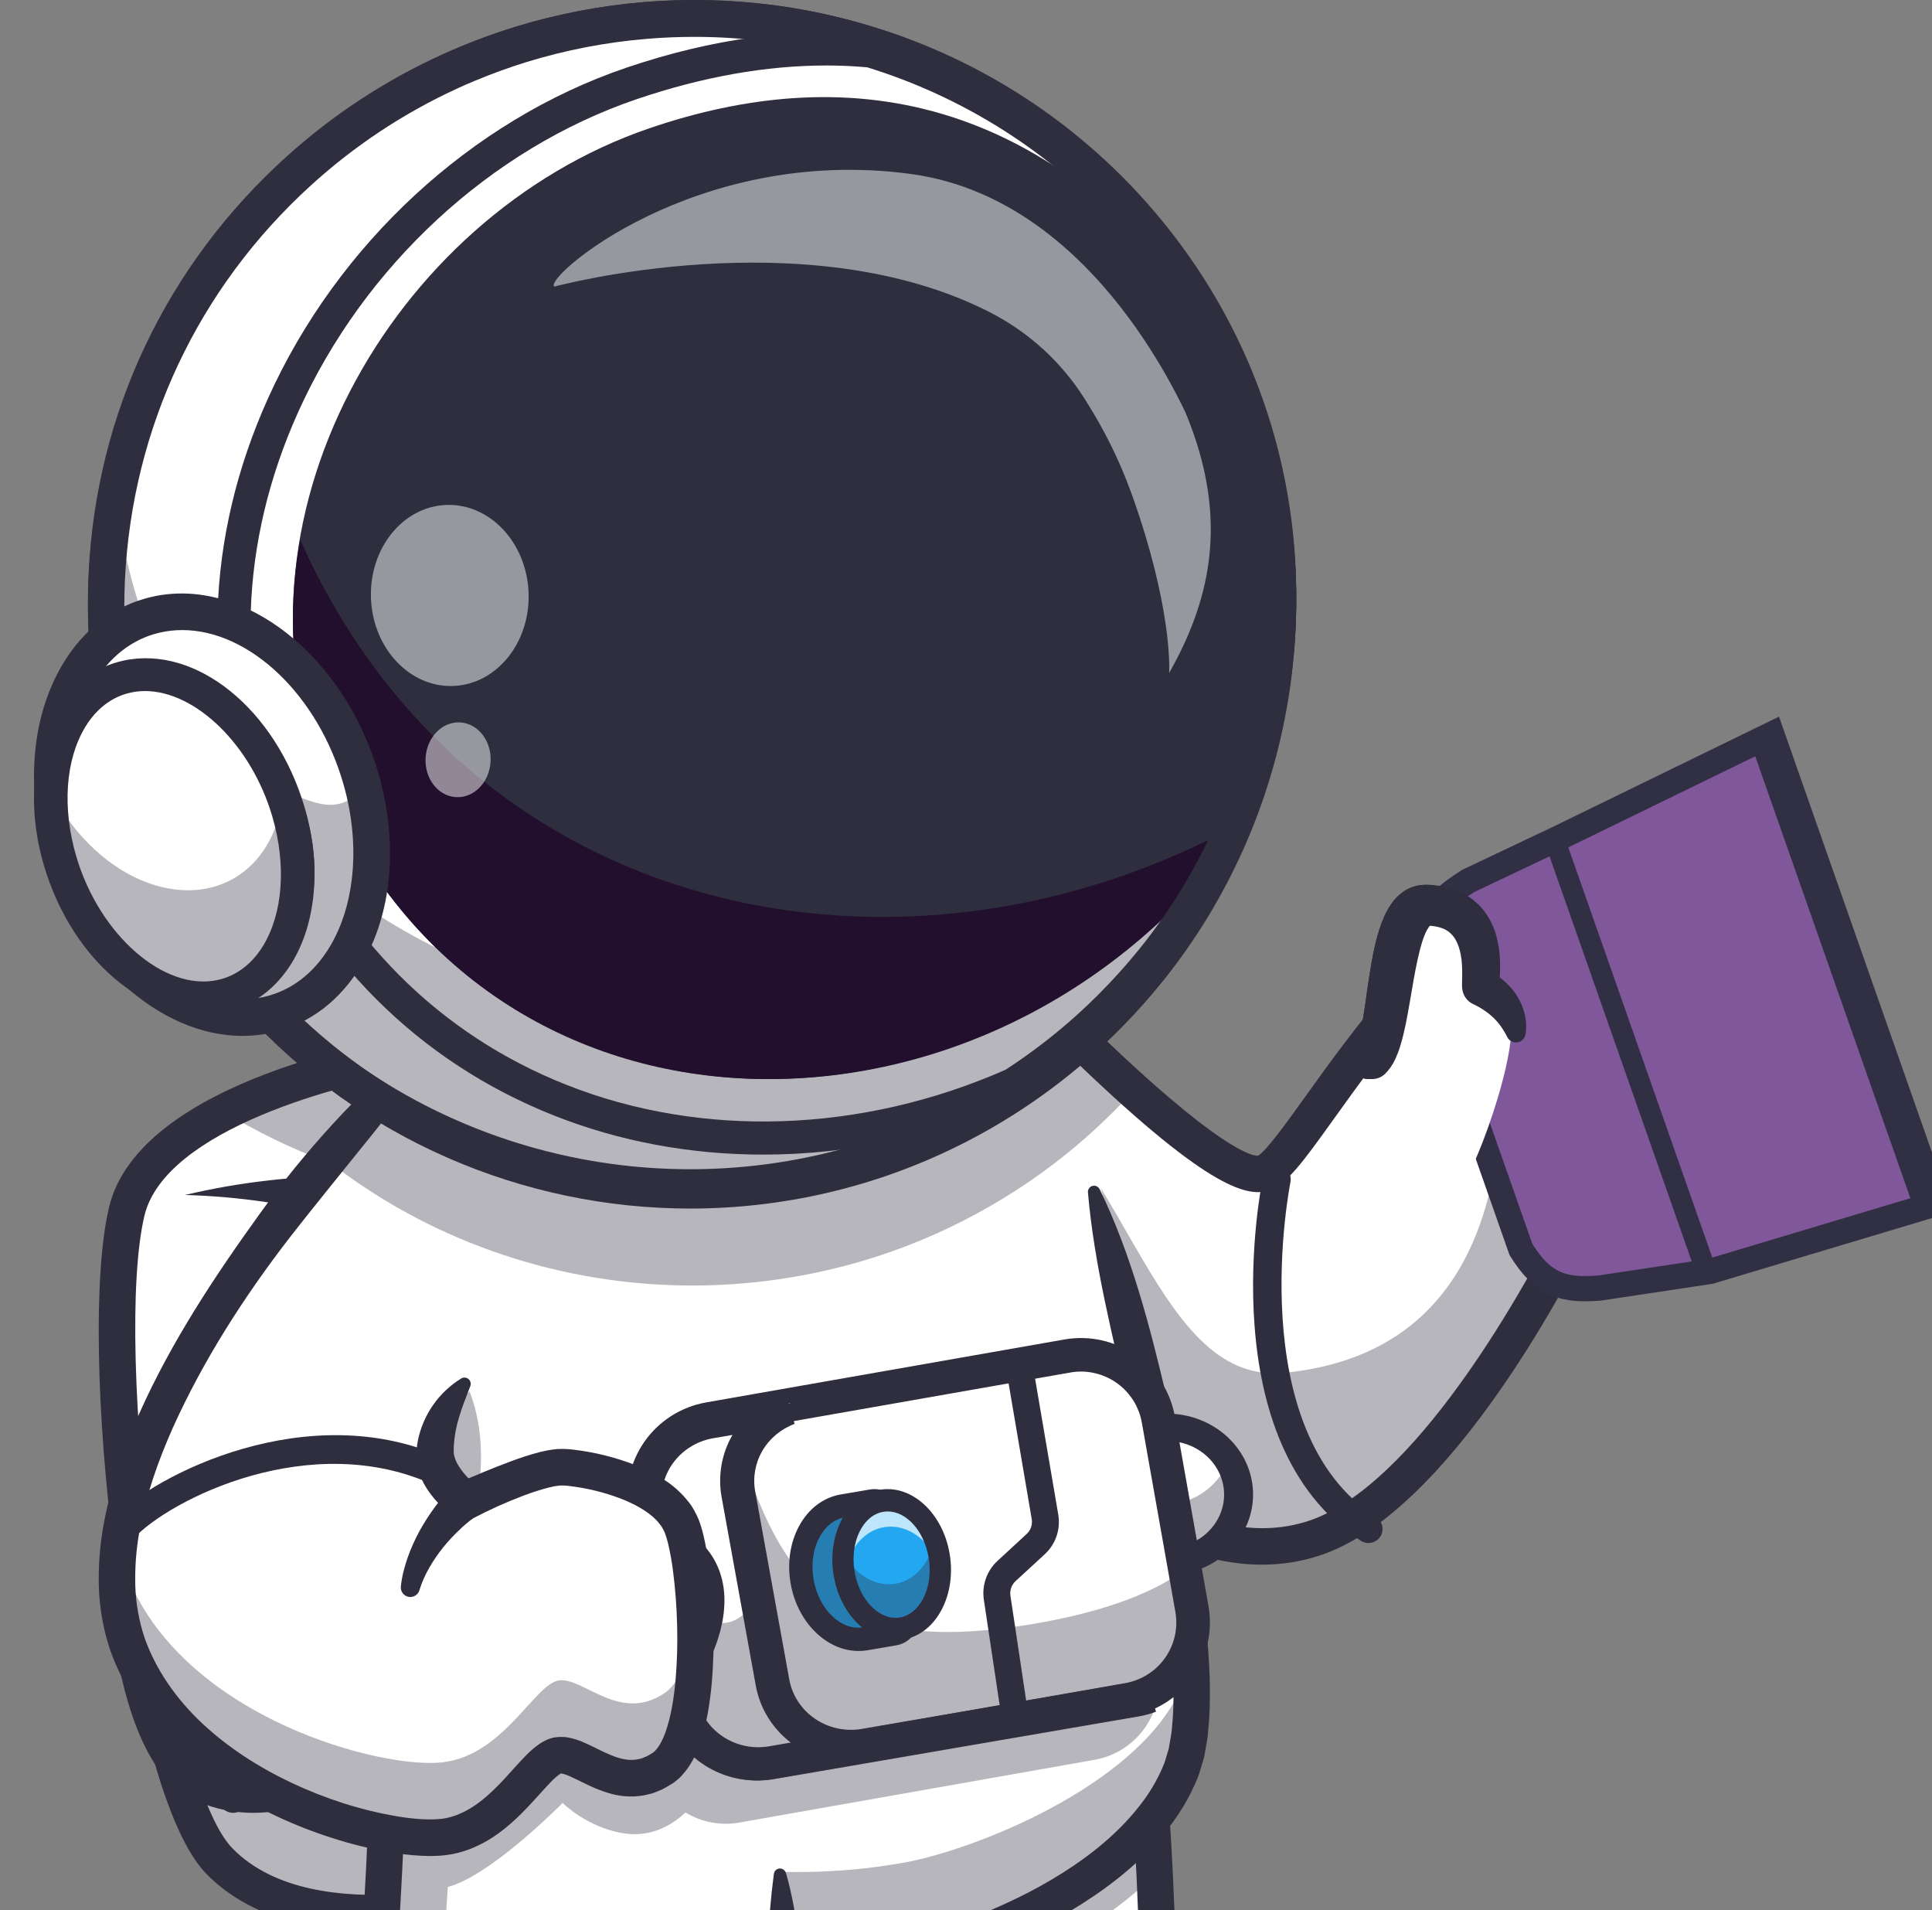 <?xml version="1.0" encoding="UTF-8"?> <svg xmlns="http://www.w3.org/2000/svg" width="2073" height="2049" viewBox="0 0 2073 2049" fill="none"><rect x="0" y="0" width="2073" height="2049" fill="#808080" stroke="none"/><g clip-path="url(#clip0_2019_2519)"><path d="M1875.59 1168.15C1863.75 1240.37 1781.56 1280.63 1735.46 1297.78C1715.09 1305.41 1698.27 1320.39 1688.26 1339.82C1647.46 1418.53 1534.52 1617.69 1416.99 1657.6C1366.87 1674.63 1316.5 1666.18 1273.32 1649.14C1203.18 1621.52 1152.1 1571.34 1152.1 1571.34L1084.83 1284.64L1047.9 1127.22L1008.83 960.785C1008.83 960.785 1064.55 1022.42 1132.38 1090.24C1160.29 1118.14 1190.26 1147.1 1219.22 1173.21C1280.64 1228.67 1337.52 1271.27 1360.69 1264.03C1385.4 1256.34 1430.61 1169.82 1516.68 1069.98C1538.18 1045.03 1594.23 1047.53 1651.12 1031.5C1741.5 1005.94 1812.64 1004.66 1847.19 1031.84C1873.84 1052.77 1871.35 1107.84 1875.16 1129.44C1877.48 1142.22 1877.62 1155.31 1875.59 1168.15Z" fill="white"></path><g opacity="0.35"><path d="M1875.18 1168.21C1863.24 1240.51 1780.35 1280.82 1733.86 1297.98C1713.32 1305.62 1696.36 1320.62 1686.26 1340.07C1645.11 1418.86 1531.22 1618.24 1412.69 1658.2C1280.02 1702.96 1145.55 1571.85 1145.55 1571.85L1040.48 1127.25C1207.11 1207.18 1231.3 1487.28 1378.26 1472.68C1623.61 1448.33 1616.91 1196.65 1608.7 1085.55C1606.2 1052.05 1734.92 1286.4 1875.18 1168.21Z" fill="#2F2E3E"></path></g><path d="M1354.01 1678.48C1238.24 1678.48 1138.99 1582.65 1134.1 1577.86C1132.27 1576.07 1130.82 1573.94 1129.82 1571.58C1128.81 1569.23 1128.28 1566.7 1128.25 1564.13C1128.22 1561.57 1128.69 1559.03 1129.64 1556.65C1130.58 1554.27 1131.99 1552.1 1133.77 1550.27C1135.55 1548.44 1137.67 1546.97 1140.01 1545.96C1142.35 1544.95 1144.87 1544.42 1147.42 1544.39C1149.96 1544.36 1152.49 1544.83 1154.86 1545.78C1157.22 1546.74 1159.38 1548.15 1161.2 1549.94C1162.38 1551.12 1287.13 1671.23 1405.14 1631.18C1517.79 1592.96 1631.85 1387.01 1664.13 1324.81C1676.3 1301.18 1696.79 1282.97 1721.6 1273.72C1774.95 1253.94 1862.34 1208.71 1848.24 1128.08C1847.26 1122.48 1846.7 1115.8 1846.07 1108.05C1844.4 1087.9 1841.59 1054.07 1827.57 1043.07C1799.48 1021.02 1734.61 1022.14 1649.62 1046.14C1628.41 1052.14 1607.3 1055.62 1588.72 1058.74C1560.79 1063.38 1534.42 1067.77 1525.25 1078.39C1485.95 1123.93 1455.52 1166.35 1431.08 1200.47C1398.41 1246.03 1380.4 1271.14 1361.08 1277.16C1337.03 1284.65 1292.45 1272.92 1144.13 1128.92C1064.57 1051.67 991.469 971.076 990.739 970.27C987.276 966.445 985.465 961.394 985.705 956.227C985.944 951.061 988.215 946.201 992.017 942.718C995.819 939.235 1000.84 937.414 1005.98 937.655C1011.12 937.896 1015.95 940.18 1019.41 944.004C1020.11 944.786 1090.35 1022.23 1167.64 1097.53C1309.96 1236.21 1344.9 1240.06 1349.65 1239.85C1358.21 1235.41 1380.2 1204.75 1399.64 1177.67C1424.53 1142.94 1455.52 1099.72 1495.96 1052.86C1514.29 1031.62 1545.85 1026.37 1582.39 1020.29C1600.85 1017.22 1619.95 1014.04 1639.14 1008.62C1708.81 988.961 1802.2 973.659 1851.49 1012.36C1878.88 1033.86 1882.42 1076.58 1884.77 1104.81C1885.3 1111.33 1885.82 1117.48 1886.49 1121.33C1900.35 1200.61 1845.16 1269.49 1735.08 1310.33C1719.3 1316.22 1706.27 1327.83 1698.55 1342.87C1654.95 1426.78 1540.49 1626.45 1417.58 1668.14C1397.1 1675.07 1375.62 1678.56 1354.01 1678.48Z" fill="#2F2E3E"></path><path d="M1295.75 2698.04C1291.53 2712.45 1281.48 2726.86 1263.3 2740.49C1148.75 2826.96 849.598 2824.32 796.156 2712.79C741.477 2598.7 824.097 2066.8 815.6 1690.06L1227.97 1902.12C1227.97 1902.12 1231.7 1944.39 1234.8 2009.83C1241.42 2149.34 1245.09 2394.12 1203.19 2558.64C1203.19 2558.74 1316.2 2628.99 1295.75 2698.04Z" fill="white"></path><g opacity="0.35"><path d="M1300.69 2693.97C1296.45 2708.3 1286.36 2722.63 1268.13 2736.18C1153.19 2822.14 853.034 2819.51 799.413 2708.63C744.55 2595.22 827.447 2066.43 818.922 1691.89L1232.68 1902.71C1232.68 1902.71 1236.42 1944.74 1239.54 2009.79C1205.31 2045.97 1138.57 2094.8 1009.74 2138.94C835.316 2198.71 810.063 2707.3 1016.82 2731.83C1088.96 2740.38 1220.03 2727.4 1300.69 2693.97Z" fill="#2F2E3E"></path></g><path d="M1034.13 2812.9C993.644 2812.9 953.37 2808.64 916.683 2799.67C850.582 2783.5 805.492 2754.08 786.464 2714.61C753.048 2645.33 766.256 2453.23 782.923 2210.04C794.361 2043.84 807.322 1855.47 803.769 1698.4C803.711 1695.84 804.157 1693.3 805.08 1690.91C806.002 1688.53 807.384 1686.35 809.147 1684.5C810.909 1682.65 813.018 1681.17 815.352 1680.14C817.686 1679.1 820.199 1678.54 822.749 1678.49C827.899 1678.37 832.884 1680.31 836.607 1683.88C840.33 1687.45 842.487 1692.36 842.603 1697.52C846.144 1856.36 833.16 2045.69 821.675 2212.71C806.637 2431.26 792.449 2637.71 821.368 2697.66C834.978 2725.89 872.124 2748.69 925.82 2761.83C1036.67 2788.94 1187.72 2768.8 1255.66 2717.84C1274.41 2703.8 1283.17 2689.06 1282.46 2672.85C1280.63 2631.3 1220.47 2585.12 1197.47 2570.84L1185.33 2563.32L1188.87 2549.43C1248.36 2317.07 1213.28 1912.81 1212.91 1908.76C1212.62 1906.18 1212.84 1903.57 1213.57 1901.08C1214.3 1898.58 1215.52 1896.26 1217.16 1894.25C1218.8 1892.24 1220.82 1890.57 1223.11 1889.35C1225.4 1888.14 1227.91 1887.39 1230.49 1887.16C1233.07 1886.93 1235.67 1887.22 1238.13 1888.01C1240.6 1888.8 1242.89 1890.08 1244.85 1891.77C1246.82 1893.46 1248.43 1895.52 1249.59 1897.85C1250.75 1900.17 1251.43 1902.7 1251.6 1905.3C1253.07 1921.81 1286.37 2305.54 1229.8 2545.61C1257.15 2564.69 1318.73 2613.86 1321.29 2671.09C1322.61 2700.79 1308.38 2727.04 1278.96 2749.11C1224.93 2789.6 1128.9 2812.89 1034.13 2812.9Z" fill="#2F2E3E"></path><path d="M237.351 1993.68C333.946 2093.19 545.806 2027.83 545.806 2027.83L456.838 1284.55L438.867 1134.42C438.867 1134.42 315.765 1153.35 226.715 1204.43C183.811 1229.04 148.826 1261.21 139.251 1302.25C106.097 1445.05 157.968 1911.92 237.351 1993.68Z" fill="white"></path><g opacity="0.35"><path d="M136.807 1619.79C154.227 1784.62 191.001 1953.64 236.623 2000C335.52 2100.44 552.454 2034.48 552.454 2034.48L442.943 1132.76C442.943 1132.76 440.555 1133.1 436.304 1133.87L521.709 1836.94C521.709 1836.94 304.764 1902.9 205.866 1802.46C179.085 1775.24 155.361 1705.81 136.807 1619.79Z" fill="#2F2E3E"></path></g><path d="M402.283 2072.05C338.657 2072.05 268.828 2058.55 221.701 2010.46C165.181 1952.77 134.174 1755.91 123.463 1673.96C102.753 1515.35 100.167 1366.8 116.892 1295.51C149.44 1156.83 425.899 1113.28 437.654 1111.49C442.772 1110.71 447.989 1112.01 452.155 1115.1C456.321 1118.18 459.097 1122.81 459.871 1127.95C460.645 1133.09 459.354 1138.33 456.282 1142.52C453.21 1146.71 448.608 1149.5 443.49 1150.27C370.683 1161.37 176.888 1210.74 154.885 1304.51C121.969 1444.79 176.983 1908.91 249.517 1982.94C338.265 2073.52 541.657 2012.99 543.685 2012.37C546.141 2011.6 548.723 2011.34 551.282 2011.58C553.841 2011.82 556.327 2012.57 558.597 2013.78C560.867 2014.99 562.877 2016.64 564.511 2018.64C566.144 2020.63 567.37 2022.93 568.117 2025.4C568.864 2027.87 569.117 2030.47 568.863 2033.04C568.609 2035.61 567.852 2038.1 566.635 2040.38C565.419 2042.65 563.767 2044.66 561.774 2046.3C559.782 2047.93 557.488 2049.15 555.025 2049.89C549.948 2051.39 480.842 2072.05 402.283 2072.05Z" fill="#2F2E3E"></path><path d="M168.827 1685.92L319.54 1678.52C326.079 1678.18 332.544 1680.06 337.915 1683.85C343.286 1687.64 347.258 1693.13 349.206 1699.46C363.897 1747.12 392.183 1858.99 349.926 1902.4C314.855 1938.45 251.252 1942.71 210.376 1915.66C164.638 1885.4 146.937 1774.43 140.837 1719.15C140.388 1715.08 140.769 1710.97 141.954 1707.06C143.139 1703.14 145.103 1699.52 147.726 1696.41C150.349 1693.29 153.575 1690.76 157.204 1688.95C160.833 1687.15 164.789 1686.12 168.827 1685.92Z" fill="white"></path><g opacity="0.35"><path d="M344.163 1700.47C359.04 1748.1 387.636 1859.93 344.879 1903.31C309.382 1939.34 245.051 1943.6 203.667 1916.56C175.215 1897.94 157.484 1848.81 146.619 1800.9C156.434 1824.3 169.567 1842.69 184.456 1853.91C269.778 1918.45 315.794 1824.18 315.794 1824.18C315.794 1824.18 328.295 1844.13 336.306 1844.36C369.738 1845.3 350.24 1743.22 338.885 1690.65C341.26 1693.55 343.052 1696.89 344.163 1700.47Z" fill="#2F2E3E"></path></g><path d="M271.964 1944.72C245.956 1944.72 219.899 1938.32 198.221 1925.15C147.841 1894.52 126.648 1799.97 117.829 1726.05C117.049 1719.68 117.684 1713.23 119.692 1707.1C121.701 1700.96 125.041 1695.28 129.506 1690.39C133.972 1685.51 139.467 1681.53 145.653 1678.7C151.838 1675.87 158.582 1674.25 165.467 1673.95L320.403 1666.96C331.542 1666.44 342.55 1669.38 351.697 1675.32C360.843 1681.25 367.609 1689.85 370.928 1699.75C390.617 1758.34 416.092 1863.49 366.828 1910.06C342.748 1932.8 307.399 1944.72 271.964 1944.72ZM167.408 1711.18C165.978 1711.24 164.577 1711.57 163.291 1712.15C162.005 1712.74 160.861 1713.56 159.932 1714.58C159.003 1715.59 158.307 1716.77 157.888 1718.04C157.469 1719.31 157.336 1720.65 157.497 1721.98C168.415 1812.55 191.755 1876.9 220.068 1894.12C255.6 1915.71 309.837 1911.13 338.393 1884.11C362.983 1860.89 360.848 1794.54 332.825 1710.95C332.113 1708.91 330.702 1707.14 328.806 1705.92C326.911 1704.7 324.636 1704.09 322.332 1704.18L167.408 1711.18Z" fill="#2F2E3E"></path><path d="M304.589 1734.48C306.204 1751.21 309.365 1768.97 311.43 1786.98C313.496 1804.98 315 1823.62 313.946 1842.87C312.893 1862.12 309.242 1882.29 299.628 1900.83C294.811 1910.18 288.656 1918.56 281.414 1925.63C274.215 1932.59 266.178 1938.36 257.544 1942.77C255.528 1943.89 253.335 1944.54 251.092 1944.69C248.85 1944.84 246.603 1944.48 244.486 1943.63C242.368 1942.78 240.422 1941.47 238.761 1939.76C237.101 1938.05 235.76 1935.98 234.817 1933.68C233.874 1931.37 233.349 1928.88 233.272 1926.34C233.195 1923.81 233.567 1921.28 234.368 1918.91C235.169 1916.54 236.381 1914.37 237.934 1912.54C239.487 1910.7 241.349 1909.24 243.41 1908.23C243.85 1908 244.341 1907.77 244.78 1907.59C256.971 1902.64 267.28 1894.65 274.531 1882.91C281.782 1871.17 286.2 1856.1 288.297 1839.94C290.393 1823.79 290.444 1806.58 289.698 1789.24C288.951 1771.9 287.172 1754.35 286.742 1735.55C286.579 1732.88 287.36 1730.25 288.913 1728.24C290.465 1726.23 292.663 1724.99 295.021 1724.81C297.38 1724.62 299.706 1725.51 301.489 1727.26C303.271 1729.01 304.364 1731.5 304.527 1734.16L304.589 1734.48Z" fill="#2F2E3E"></path><path d="M198.535 1281.91C227.397 1275.06 256.549 1269.94 285.872 1266.57C300.598 1264.82 315.42 1263.53 330.34 1262.71C345.251 1261.78 360.259 1261.68 375.364 1261.79C378.001 1261.81 380.609 1262.43 383.039 1263.6C385.469 1264.78 387.673 1266.5 389.527 1268.66C391.38 1270.83 392.846 1273.39 393.84 1276.2C394.834 1279.01 395.338 1282.02 395.322 1285.06C395.306 1288.1 394.771 1291.1 393.747 1293.9C392.724 1296.7 391.231 1299.24 389.355 1301.38C387.48 1303.51 385.257 1305.2 382.815 1306.35C380.373 1307.49 377.759 1308.07 375.122 1308.06C373.639 1308.05 372.162 1307.85 370.716 1307.47L370.365 1307.36C356.58 1303.58 342.625 1299.94 328.464 1297.11C314.303 1294.28 300.045 1291.63 285.679 1289.57C256.766 1285.27 227.679 1282.72 198.535 1281.91Z" fill="#2F2E3E"></path><g opacity="0.35"><path d="M252.715 1200.05C325.217 1242.13 405.26 1269.6 488.323 1280.91L469.923 1129.39C469.923 1129.39 343.887 1148.43 252.715 1200.05Z" fill="#2F2E3E"></path></g><g opacity="0.35"><path d="M886.691 1898.17C889.382 1906.55 891.933 1914.8 894.345 1922.91C891.973 1914.77 889.422 1906.52 886.691 1898.17Z" fill="#2F2E3E"></path></g><path d="M1275.85 1893.35C1229.64 2014.13 1053.07 2080.46 978.147 2095.2C961.208 2098.49 944.713 2101.04 928.662 2102.84C844.003 2112.38 758.299 2104.56 676.733 2079.85C609.644 2059.35 550.275 2022.5 503.336 1971.63C499.066 1967 494.902 1962.3 490.846 1957.45C487.277 1953.2 483.792 1948.85 480.402 1944.39C464.741 1923.87 451.09 1901.88 439.637 1878.72C439.03 1877.53 438.447 1876.33 437.865 1875.14C419.415 1836.72 405.486 1786.08 396.314 1725.22C382.373 1632.69 379.661 1516.5 390.034 1384.23C392.762 1349.67 396.374 1314.04 400.87 1277.35C401.037 1275.95 401.203 1274.51 401.37 1273.11L401.87 1269.09C405.089 1243.85 408.717 1218.17 412.754 1192.04C413.36 1188.13 413.943 1184.16 414.645 1180.26C427.028 1102.86 443.194 1022.07 463.57 938.822L1048.19 833.453C1077.23 924.076 1103.86 1009.78 1128.05 1090.57C1140.22 1131.11 1151.72 1170.32 1162.55 1208.22L1166.38 1221.79C1169.65 1233.34 1172.89 1244.77 1176.1 1256.08C1177.36 1260.76 1178.64 1265.4 1179.93 1269.97C1221.92 1421.35 1252.3 1549.33 1269.68 1651C1289.62 1767.83 1292.4 1850.07 1275.85 1893.35Z" fill="white"></path><g opacity="0.35"><path d="M515.095 1584.87C507.406 1671.38 494.535 1841.55 486.058 1955.72C482.476 1951.48 478.977 1947.14 475.574 1942.68C459.855 1922.2 446.152 1900.25 434.657 1877.13C434.048 1875.93 433.463 1874.74 432.878 1873.55C414.359 1835.2 400.378 1784.64 391.172 1723.88C377.179 1631.51 374.456 1515.52 384.868 1383.46C423.732 1396.98 527.417 1446.47 515.095 1584.87Z" fill="#2F2E3E"></path></g><g opacity="0.35"><path d="M434.629 1877.1C484.334 1976.8 569.382 2046.48 672.649 2077.88C712.874 2090.1 829.908 2121.76 975.179 2093.27C1050.4 2078.57 1227.57 2012.38 1273.97 1891.77C1288.4 1854.29 1288.23 1787.59 1274.82 1694.38C1280.19 1750.04 1277.03 1791.18 1264.64 1816.56C1215.68 1916.85 1046.23 1984.19 970.916 1997.95C825.418 2024.58 700.707 1992.13 660.864 1982.94C558.564 1959.37 475.284 1903.9 427.895 1822.96C408.135 1789.24 394.094 1743.05 386.297 1686.63C395.168 1766.13 411.597 1830.94 434.629 1877.1Z" fill="#2F2E3E"></path></g><g opacity="0.35"><path d="M1230.73 1472.65C1251.03 1557.85 1265.92 1632.05 1274.82 1694.38C1269.18 1635.98 1254.21 1561.59 1230.73 1472.65Z" fill="#2F2E3E"></path></g><g opacity="0.35"><path d="M386.307 1686.61C382.534 1652.99 380.122 1616.72 379.143 1578.1C379.092 1614.39 381.486 1650.64 386.307 1686.61Z" fill="#2F2E3E"></path></g><path d="M1179.9 1275.57C1213.97 1346.2 1233.39 1421.28 1251.29 1496.74C1259.81 1534.59 1267.45 1572.67 1274.2 1610.98C1281.31 1649.24 1287.26 1687.81 1292.06 1726.71C1296.56 1765.69 1299.97 1805.02 1297.27 1845.88L1295.98 1861.26C1295.39 1866.43 1294.29 1871.7 1293.43 1876.91L1292.05 1884.75L1289.68 1892.77C1288.02 1898.05 1286.65 1903.65 1284.52 1908.45C1276.43 1927.97 1265.61 1946.22 1252.39 1962.64C1226.6 1995.29 1194.62 2020.9 1161.02 2042.27C1127.41 2063.65 1091.48 2080.66 1054.6 2094.66L1053.96 2094.9L1053.28 2095.11L977.238 2117.64L976.362 2117.9L975.497 2118.07C909.31 2130.99 841.526 2133.38 774.608 2125.13C741.177 2121.09 708.116 2114.38 675.739 2105.05C659.368 2100.28 643.25 2094.66 627.447 2088.23C611.645 2081.6 596.254 2074.01 581.358 2065.51C551.44 2048.52 523.851 2027.66 499.292 2003.44C474.654 1979.35 453.2 1952.14 435.464 1922.49L428.891 1911.38C426.784 1907.62 424.841 1903.77 422.816 1899.97C418.684 1892.49 415.084 1884.43 411.448 1876.52C404.689 1860.66 398.868 1844.41 394.017 1827.86C384.211 1795.08 377.651 1761.85 372.796 1728.63C363.156 1662.04 360.148 1595.18 360.646 1528.59C361.143 1462 365.288 1395.58 372.026 1329.54C375.357 1296.51 379.368 1263.57 384.057 1230.73C388.498 1197.85 394.265 1165.21 399.038 1132.39C404.141 1099.63 409.695 1066.9 418.234 1034.84C426.405 1002.71 436.968 971.112 453.191 941.152C453.896 939.858 455.001 938.831 456.337 938.227C457.673 937.623 459.167 937.475 460.593 937.807C462.02 938.138 463.3 938.93 464.24 940.062C465.181 941.195 465.729 942.606 465.803 944.082V944.285C466.573 961.392 465.199 977.902 463.731 994.376C462.262 1010.85 459.752 1027.04 457.099 1043.19C455.82 1051.28 454.375 1059.33 452.895 1067.36C451.415 1075.4 449.935 1083.44 448.395 1091.46L438.578 1139.51C432.219 1171.59 427.115 1203.9 422.639 1236.26C418.162 1268.63 414.053 1301.06 410.797 1333.57C404.165 1398.53 400.068 1463.76 399.618 1528.87C399.168 1593.99 402.105 1659.08 411.353 1722.87C415.995 1754.73 422.26 1786.23 431.343 1816.57C435.734 1831.62 441.013 1846.39 447.152 1860.81C450.361 1867.79 453.464 1874.79 457.289 1881.69C459.124 1885.14 460.841 1888.64 462.783 1892.05L468.704 1902.12C484.726 1928.94 504.123 1953.54 526.411 1975.32C548.584 1997.2 573.503 2016.04 600.53 2031.37C614.02 2039.09 627.96 2045.98 642.273 2052C656.73 2057.88 671.472 2063.01 686.444 2067.38C716.836 2076.13 747.869 2082.43 779.251 2086.22C842.113 2093.96 905.788 2091.73 967.966 2079.6L966.225 2080.03L1042.25 2057.49L1040.92 2057.95C1075.56 2044.8 1109.23 2028.69 1140.29 2009.06C1171.35 1989.43 1199.89 1966.14 1221.81 1938.32C1232.78 1924.78 1241.75 1909.72 1248.44 1893.59C1250.24 1889.57 1250.98 1885.71 1252.26 1881.8L1254.03 1875.98L1255.12 1869.56C1255.8 1865.25 1256.73 1861.08 1257.24 1856.67L1258.34 1843.22C1260.8 1807 1257.69 1769.03 1253.3 1731.48C1244.7 1656.03 1227.59 1581.08 1210.3 1506.46C1193.6 1431.55 1174.14 1357.33 1167.34 1279.24C1167.2 1277.69 1167.6 1276.13 1168.48 1274.85C1169.35 1273.56 1170.65 1272.63 1172.14 1272.21C1173.63 1271.79 1175.21 1271.92 1176.62 1272.56C1178.03 1273.2 1179.17 1274.32 1179.84 1275.73L1179.9 1275.57Z" fill="#2F2E3E"></path><path d="M844.127 2013.86C844.127 2013.86 871.078 2356.64 809.62 2595.94C809.62 2595.94 974.657 2697.51 869.757 2775.85C755.183 2861.42 456.057 2858.81 402.607 2748.42C347.872 2635.53 430.534 2109.17 422.062 1736.36" fill="white"></path><g opacity="0.35"><path d="M1174.65 1887.79L793.11 1955.18C773.232 1958.69 752.757 1954.83 735.524 1944.32C721.089 1957.92 697.95 1972.02 666.954 1966.33C628.603 1959.36 603.673 1934.1 603.673 1934.1C603.673 1934.1 526.769 2012.27 480.478 2024.21C462.473 2314.85 433.483 2597.19 471.894 2676.46C520.453 2776.74 770.985 2788.49 903.266 2726.01C901.487 2744.01 891.398 2762.13 868.641 2779.19C753.685 2865.15 453.542 2862.52 399.861 2751.59C344.998 2638.17 427.896 2109.44 419.43 1734.9L491.391 1782.23V1782.39C534.267 1783.12 612.091 1784.52 678.548 1785.9L660.638 1684.51C657.36 1665.57 660.695 1646.09 670.085 1629.32C679.475 1612.55 694.347 1599.53 712.206 1592.43C717.4 1590.34 722.798 1588.81 728.313 1587.85L1109.8 1520.52C1131.59 1516.7 1154 1521.67 1172.13 1534.34C1190.26 1547.02 1202.62 1566.36 1206.51 1588.13L1234.94 1748.95L1242.42 1791.21C1246.18 1812.99 1241.16 1835.38 1228.46 1853.48C1215.76 1871.58 1196.41 1883.91 1174.65 1887.79Z" fill="#2F2E3E"></path></g><path d="M843.341 2009.24C850.355 2033.61 854.264 2058.17 857.334 2082.85C860.405 2107.52 861.739 2132.27 862.648 2157.04C864.585 2206.6 863.097 2256.24 860.287 2305.76C858.551 2330.54 857.429 2355.33 855.02 2380.12C853.308 2404.9 850.379 2429.65 847.793 2454.41C841.534 2503.86 833.268 2553.22 821.353 2602.09L812.732 2580.4C821.483 2586.03 828.875 2591.46 836.575 2597.43C844.274 2603.4 851.536 2609.57 858.681 2616.17C872.957 2629.37 886.384 2644.06 897.65 2661.6C903.456 2670.74 908.128 2680.57 911.56 2690.87C915.336 2702.09 916.846 2713.96 916.001 2725.77C914.895 2737.88 911.204 2749.59 905.184 2760.09C899.504 2770.56 891.769 2778.49 884.093 2786.06C852.292 2813.64 816.157 2828.03 779.774 2838.91C761.636 2844.22 743.195 2848.39 724.556 2851.41C706.05 2854.53 687.399 2856.69 668.677 2857.89C631.202 2860.46 593.568 2859.26 556.328 2854.29C519.024 2848.93 481.507 2840.16 446.081 2821.74C428.497 2812.48 411.316 2800.59 397.122 2784.1C393.744 2779.82 390.39 2775.44 387.367 2770.81L383.234 2763.48L381.215 2759.79L379.644 2755.97C375.62 2746.3 372.52 2736.26 370.386 2725.99C362.392 2686.97 361.329 2649.55 360.668 2612.13C359.995 2537.45 364.021 2463.67 368.391 2390.02C372.76 2316.37 378.145 2242.96 382.963 2169.58C387.781 2096.21 392.268 2022.89 395.315 1949.61C396.921 1912.95 395.752 1876.28 397.499 1839.72C398.999 1803.14 401.526 1766.72 411.457 1729.82C411.93 1728.07 413.065 1726.58 414.614 1725.69C416.164 1724.79 418.001 1724.55 419.724 1725.02C420.809 1725.33 421.802 1725.91 422.614 1726.7C423.426 1727.49 424.031 1728.48 424.376 1729.57C435.772 1766.26 438.216 1803.46 438.629 1840.47C439.043 1877.49 435.595 1914.42 434.166 1951.32C431.001 2025.12 426.584 2098.76 421.707 2172.27C416.83 2245.78 411.587 2319.18 407.147 2392.49C402.707 2465.8 398.881 2539.1 399.495 2611.68C400.038 2647.74 401.408 2684.32 408.293 2717.47C409.875 2725.2 412.169 2732.77 415.142 2740.06L416.145 2742.64L417.48 2744.95L420.066 2749.61C422.062 2752.6 424.317 2755.51 426.537 2758.43C436.256 2769.72 449.387 2779.16 463.9 2786.78C493.127 2802.08 527.255 2810.43 561.524 2815.27C596.195 2819.87 631.229 2820.97 666.114 2818.56C683.566 2817.46 700.952 2815.46 718.203 2812.56C735.345 2809.79 752.303 2805.96 768.981 2801.07C785.431 2796.38 801.486 2790.36 816.995 2783.08C832.04 2775.88 846.683 2766.84 858.055 2756.75C863.262 2751.5 868.517 2746.21 871.493 2740.37C874.634 2734.94 876.584 2728.89 877.208 2722.62C878.283 2710.35 873.182 2696.23 864.857 2682.91C856.295 2669.57 845.03 2656.94 832.489 2645.4C826.23 2639.62 819.652 2634.07 812.874 2628.78C806.096 2623.49 798.845 2618.26 792.303 2614.04L780.282 2606.29L783.671 2592.33C795.043 2545.62 803.085 2497.83 809.178 2449.6C814.858 2401.34 818.424 2352.72 820.148 2303.96C821.329 2255.17 821.329 2206.36 822.203 2157.5C822.676 2108.62 823.738 2059.71 830.339 2010.25C830.539 2008.72 831.251 2007.31 832.354 2006.25C833.458 2005.19 834.886 2004.55 836.4 2004.43C837.913 2004.32 839.42 2004.74 840.667 2005.62C841.913 2006.49 842.824 2007.78 843.246 2009.26L843.341 2009.24Z" fill="#2F2E3E"></path><path d="M1261.86 1676.7C1302.63 1673.18 1332.83 1637.28 1329.32 1596.51C1325.8 1555.74 1289.9 1525.54 1249.12 1529.06C1208.35 1532.58 1178.15 1568.48 1181.67 1609.25C1185.19 1650.01 1221.09 1680.21 1261.86 1676.7Z" fill="white"></path><g opacity="0.35"><path d="M1329.12 1595.8C1330.06 1605.49 1329.09 1615.26 1326.26 1624.57C1323.43 1633.88 1318.79 1642.54 1312.61 1650.06C1306.43 1657.58 1298.83 1663.8 1290.24 1668.38C1281.66 1672.96 1272.25 1675.8 1262.57 1676.75C1252.88 1677.69 1243.1 1676.72 1233.79 1673.89C1224.48 1671.06 1215.82 1666.42 1208.31 1660.24C1200.79 1654.06 1194.56 1646.46 1189.98 1637.88C1185.4 1629.29 1182.56 1619.89 1181.61 1610.2C1180.52 1599.29 1181.89 1588.28 1185.63 1577.97C1192.83 1590.01 1203.31 1599.75 1215.84 1606.07C1228.37 1612.39 1242.44 1615.02 1256.41 1613.66C1270.37 1612.3 1283.66 1606.99 1294.74 1598.37C1305.81 1589.75 1314.2 1578.16 1318.95 1564.96C1324.6 1574.35 1328.08 1584.89 1329.12 1595.8Z" fill="#2F2E3E"></path></g><path d="M1251.96 1690.06C1227.79 1690.06 1204.58 1681.21 1187.27 1665.39C1169.97 1649.58 1159.95 1628.04 1159.35 1605.39C1158.75 1582.74 1167.62 1560.77 1184.06 1544.16C1200.51 1527.56 1223.23 1517.64 1247.36 1516.53C1271.5 1515.41 1295.15 1523.19 1313.26 1538.19C1331.37 1553.2 1342.5 1574.25 1344.28 1596.84C1346.06 1619.44 1338.35 1641.79 1322.79 1659.13C1307.23 1676.47 1285.06 1687.42 1261.01 1689.64C1257.98 1689.92 1254.94 1690.06 1251.96 1690.06ZM1252.07 1545.81C1250.09 1545.81 1248.08 1545.9 1246.06 1546.09C1230.12 1547.56 1215.44 1554.82 1205.13 1566.31C1194.83 1577.8 1189.72 1592.61 1190.9 1607.58C1192.09 1622.55 1199.47 1636.5 1211.46 1646.44C1223.46 1656.38 1239.13 1661.53 1255.12 1660.78C1271.12 1660.04 1286.17 1653.47 1297.06 1642.47C1307.95 1631.46 1313.83 1616.91 1313.43 1601.9C1313.03 1586.89 1306.39 1572.63 1294.93 1562.15C1283.46 1551.67 1268.08 1545.8 1252.07 1545.81Z" fill="#2F2E3E"></path><g opacity="0.35"><path d="M1266.81 1669.77C1246.02 1596.03 1232.74 1520.39 1227.17 1443.98C1234.05 1485.16 1243.17 1525.93 1254.47 1566.13C1268.37 1615.59 1277.25 1667.93 1278.97 1720.14C1275.55 1703.17 1271.44 1686.35 1266.81 1669.77Z" fill="#2F2E3E"></path></g><path d="M1206.75 1817.83L828.791 1885.59C807.207 1889.41 785.011 1884.4 767.057 1871.65C749.104 1858.89 736.855 1839.43 732.99 1817.53L697.509 1613.24C694.259 1594.19 697.56 1574.59 706.856 1557.71C716.153 1540.84 730.88 1527.73 748.567 1520.58C753.719 1518.5 759.07 1516.96 764.534 1515.99L1142.51 1448.23C1164.1 1444.39 1186.3 1449.39 1204.26 1462.15C1222.22 1474.91 1234.46 1494.39 1238.31 1516.3L1266.46 1678.09L1273.86 1720.58C1277.6 1742.5 1272.64 1765.04 1260.07 1783.27C1247.49 1801.49 1228.32 1813.92 1206.75 1817.83Z" fill="white"></path><g opacity="0.35"><path d="M1213.69 1820.94L832.128 1888.28C810.339 1892.08 787.931 1887.1 769.807 1874.42C751.683 1861.74 739.317 1842.41 735.416 1820.64L699.597 1617.61C696.316 1598.67 699.648 1579.19 709.033 1562.42C718.418 1545.65 733.286 1532.62 751.141 1525.51C775.343 1536.08 790.733 1542.86 790.733 1542.86C838.086 1702.54 898.836 1775.66 1101.81 1743.19C1189.43 1729.17 1242.21 1706.12 1273.84 1682.05L1281.31 1724.28C1285.09 1746.06 1280.1 1768.44 1267.43 1786.55C1254.76 1804.66 1235.44 1817.02 1213.69 1820.94Z" fill="#2F2E3E"></path></g><path d="M811.366 1910C787.371 1909.92 764.165 1901.47 745.786 1886.12C727.408 1870.77 715.022 1849.5 710.785 1826L674.67 1622.26C669.999 1595.72 676.097 1568.41 691.627 1546.33C707.157 1524.25 730.852 1509.2 757.518 1504.47L1142.2 1436.9C1168.88 1432.28 1196.31 1438.36 1218.49 1453.81C1240.68 1469.26 1255.81 1492.82 1260.59 1519.34L1296.7 1723.05C1301.35 1749.6 1295.25 1776.89 1279.72 1798.97C1264.19 1821.04 1240.5 1836.1 1213.84 1840.84L829.17 1908.41C823.293 1909.45 817.335 1909.98 811.366 1910ZM1159.98 1471.34C1156.13 1471.35 1152.28 1471.68 1148.49 1472.35L763.814 1539.93C746.577 1542.99 731.262 1552.73 721.223 1567C711.183 1581.28 707.235 1598.93 710.243 1616.09L746.358 1819.8C749.441 1836.95 759.227 1852.19 773.573 1862.18C787.92 1872.17 805.66 1876.1 822.91 1873.1L1207.62 1805.52C1224.84 1802.42 1240.14 1792.68 1250.18 1778.41C1260.21 1764.15 1264.17 1746.51 1261.19 1729.35L1225.08 1525.64C1222.31 1510.46 1214.29 1496.73 1202.42 1486.82C1190.55 1476.9 1175.57 1471.42 1160.07 1471.33L1159.98 1471.34Z" fill="#2F2E3E"></path><path d="M1228.77 1814.26C1223.9 1816.19 1218.83 1817.6 1213.66 1818.46L830.563 1885.61C814.718 1888.35 798.414 1886.51 783.592 1880.31C768.77 1874.11 756.055 1863.81 746.96 1850.64C740.186 1840.9 735.622 1829.82 733.582 1818.15L717.554 1728.24L712.268 1698.56L697.535 1615.74C693.729 1594.02 698.738 1571.69 711.468 1553.62C724.198 1535.55 743.613 1523.23 765.469 1519.33L848.257 1504.84C830.028 1511.72 814.775 1524.67 805.115 1541.49C795.456 1558.31 791.992 1577.94 795.319 1597.02L814.727 1706.37L831.295 1799.5C835.227 1821.2 847.644 1840.47 865.837 1853.11C884.03 1865.75 906.52 1870.73 928.396 1866.96L1228.77 1814.26Z" fill="white"></path><g opacity="0.35"><path d="M1228.74 1816.72C1223.88 1818.65 1218.84 1820.07 1213.68 1820.93L832.123 1888.28C810.347 1892.06 787.959 1887.07 769.857 1874.39C751.755 1861.71 739.412 1842.38 735.53 1820.62L714.301 1700.68C727.638 1720.17 749.475 1743.15 777.582 1741.02C792.984 1739.82 805.962 1726.36 816.386 1708.56L832.887 1801.96C836.803 1823.73 849.171 1843.06 867.291 1855.73C885.411 1868.41 907.81 1873.4 929.599 1869.62L1228.74 1816.72Z" fill="#2F2E3E"></path></g><path d="M813.294 1910C788.97 1909.9 765.452 1901.51 746.831 1886.28C728.21 1871.05 715.666 1849.95 711.381 1826.65L674.679 1624.58C669.965 1598.26 676.157 1571.18 691.901 1549.29C707.645 1527.39 731.66 1512.45 758.693 1507.74L842.939 1493.27L852.609 1527.48C838.018 1532.87 825.811 1543.04 818.086 1556.23C810.361 1569.43 807.6 1584.83 810.278 1599.79L846.907 1801.84C850.049 1818.83 859.968 1833.92 874.5 1843.83C889.033 1853.73 907.001 1857.65 924.486 1854.72L1230.51 1802.11L1240.35 1836.25C1234.21 1838.59 1227.85 1840.31 1221.36 1841.39L831.291 1908.41C825.351 1909.45 819.329 1909.98 813.294 1910ZM785.932 1539.33L765.103 1542.89C747.636 1545.96 732.125 1555.63 721.95 1569.78C711.775 1583.93 707.761 1601.42 710.782 1618.44L747.411 1820.51C750.556 1837.5 760.476 1852.59 775.008 1862.5C789.54 1872.4 807.507 1876.31 824.991 1873.38L848.421 1869.35C828.599 1854.11 815.245 1832.29 810.913 1808.07L774.284 1606.04C770.119 1583.14 774.235 1559.55 785.932 1539.28V1539.33Z" fill="#2F2E3E"></path><path d="M961.492 1678.26C962.723 1686.1 962.518 1751.25 962.518 1751.25L921.632 1758.87C893.489 1764.12 865.688 1736.54 859.556 1697.26C853.423 1657.97 871.274 1621.89 899.451 1616.65L940.337 1609.03C940.337 1609.03 959.498 1665.49 961.492 1678.26Z" fill="#22A7F0"></path><g opacity="0.35"><path d="M965.682 1675.51C966.971 1683.03 966.756 1745.49 966.756 1745.49L923.928 1752.8C894.449 1757.84 865.328 1731.39 858.904 1693.73C852.481 1656.06 871.178 1621.46 900.693 1616.44L943.521 1609.13C943.521 1609.13 963.592 1663.27 965.682 1675.51Z" fill="#2F2E3E"></path></g><path d="M921.097 1771.08C887.02 1771.08 855.488 1740.5 848.288 1698.36C844.545 1676.59 847.802 1654.84 857.36 1637.15C867.467 1618.44 883.364 1606.39 902.13 1603.18L933.325 1597.86C940.016 1596.72 946.892 1597.98 952.753 1601.4C958.614 1604.82 963.088 1610.19 965.393 1616.57C976.748 1647.92 983.149 1667.64 984.434 1675.2C984.784 1677.24 985.682 1682.69 985.682 1736.55C985.702 1743.39 983.292 1750 978.883 1755.23C974.474 1760.45 968.353 1763.93 961.612 1765.06L930.542 1770.36C927.42 1770.87 924.26 1771.11 921.097 1771.08ZM938.241 1622.42C938.017 1622.4 937.792 1622.4 937.567 1622.42L906.373 1627.76C895.33 1629.64 885.734 1637.18 879.358 1648.97C872.433 1661.78 870.15 1677.81 872.932 1694.1C878.485 1726.61 902.542 1749.77 926.487 1745.64L957.569 1740.32C958.492 1740.17 959.331 1739.7 959.937 1738.99C960.543 1738.28 960.876 1737.38 960.876 1736.44C960.876 1698.88 960.339 1682.16 959.915 1679.23C959.541 1677.04 957.12 1666.76 942.01 1624.95C941.716 1624.2 941.197 1623.55 940.523 1623.09C939.85 1622.64 939.053 1622.41 938.241 1622.42Z" fill="#2F2E3E"></path><path d="M966.568 1745.65C996.053 1740.62 1014.75 1706.01 1008.32 1668.36C1001.9 1630.7 972.789 1604.24 943.304 1609.27C913.819 1614.3 895.124 1648.91 901.548 1686.57C907.972 1724.23 937.083 1750.68 966.568 1745.65Z" fill="#22A7F0"></path><g opacity="0.7"><path d="M1009.76 1683.02C999.322 1653.24 974.045 1633.96 948.435 1638.33C922.824 1642.7 905.451 1669.24 905.451 1700.78C903.809 1696.12 902.571 1691.33 901.75 1686.46C895.315 1648.81 914.012 1614.22 943.539 1609.17C973.066 1604.12 1002.13 1630.66 1008.56 1668.24C1009.4 1673.12 1009.8 1678.07 1009.76 1683.02Z" fill="white"></path></g><g opacity="0.35"><path d="M966.765 1745.47C937.25 1750.53 908.128 1724.11 901.741 1686.41C900.141 1677.31 900.04 1668.02 901.442 1658.89C912.737 1685.98 936.76 1703.06 960.998 1698.98C982.991 1695.21 999.002 1674.91 1003.03 1649.21C1005.55 1655.31 1007.38 1661.68 1008.49 1668.19C1014.93 1705.88 996.232 1740.47 966.765 1745.47Z" fill="#2F2E3E"></path></g><path d="M960.774 1759.51C946.62 1759.51 932.683 1753.52 920.824 1742.19C907.206 1729.2 897.835 1710.54 894.434 1689.64C887.243 1645.39 909.341 1604.39 943.687 1598.23C978.032 1592.07 1011.83 1623.07 1019.02 1667.31C1022.45 1688.22 1019.48 1709.09 1010.72 1726.08C1001.49 1744.05 986.936 1755.63 969.768 1758.71C966.797 1759.24 963.788 1759.51 960.774 1759.51ZM952.556 1621.4C950.857 1621.4 949.161 1621.55 947.488 1621.86C925.549 1625.79 911.829 1654.39 916.909 1685.61C919.443 1701.25 926.28 1715.05 936.142 1724.45C945.273 1733.13 955.809 1736.93 965.899 1735.08C975.989 1733.24 984.778 1726.03 990.611 1714.71C996.935 1702.41 999.024 1687.01 996.478 1671.36C991.798 1642.54 972.713 1621.4 952.556 1621.4Z" fill="#2F2E3E"></path><path d="M1088.43 1852.12C1084.98 1852.11 1081.65 1850.86 1079.04 1848.57C1076.43 1846.29 1074.71 1843.13 1074.19 1839.67L1055.67 1716.21C1054.51 1708.56 1055.24 1700.74 1057.8 1693.45C1060.35 1686.16 1064.65 1679.63 1070.3 1674.44L1101.57 1645.58C1103.74 1643.6 1105.38 1641.1 1106.33 1638.3C1107.28 1635.5 1107.51 1632.5 1107.01 1629.58L1078.82 1464.11C1078.5 1462.22 1078.54 1460.28 1078.96 1458.4C1079.38 1456.52 1080.15 1454.75 1081.24 1453.18C1082.33 1451.6 1083.72 1450.26 1085.32 1449.24C1086.92 1448.21 1088.7 1447.51 1090.57 1447.18C1092.44 1446.85 1094.35 1446.9 1096.2 1447.32C1098.04 1447.74 1099.79 1448.53 1101.34 1449.64C1102.89 1450.75 1104.21 1452.16 1105.22 1453.78C1106.23 1455.41 1106.92 1457.22 1107.24 1459.12L1135.47 1624.6C1136.82 1632.38 1136.2 1640.39 1133.67 1647.87C1131.13 1655.34 1126.77 1662.04 1120.99 1667.33L1089.66 1696.16C1087.55 1698.1 1085.94 1700.55 1084.98 1703.28C1084.02 1706.01 1083.75 1708.94 1084.18 1711.8L1102.7 1835.27C1102.98 1837.17 1102.9 1839.11 1102.44 1840.98C1101.99 1842.85 1101.18 1844.6 1100.06 1846.15C1098.93 1847.7 1097.52 1849.01 1095.9 1850.01C1094.28 1851 1092.48 1851.66 1090.61 1851.95C1089.89 1852.06 1089.16 1852.12 1088.43 1852.12Z" fill="#2F2E3E"></path><path d="M366.5 1660.35C366.5 1660.35 333.851 1691.96 337.77 1734.35C342.309 1783.35 377.063 1799.35 377.063 1799.35C377.063 1799.35 526.739 1851.17 746.641 1779.15C746.641 1779.15 802.691 1691.61 722.778 1655.33C722.791 1655.33 488.48 1714.46 366.5 1660.35Z" fill="white"></path><g opacity="0.35"><path d="M337.665 1732.01C342.107 1782.61 376.183 1799.16 376.183 1799.16C376.183 1799.16 523.042 1852.76 738.83 1778.28C738.83 1778.28 756.907 1748.43 757.516 1716.02C757.085 1716.91 756.606 1717.78 756.083 1718.62C598.382 1773.07 477.492 1759.08 423.859 1747.61C386.606 1739.63 358.715 1710.17 355.062 1673.86L354.918 1672.34C354.813 1671.51 354.773 1670.67 354.799 1669.84C345.963 1683.49 335.337 1705.76 337.665 1732.01Z" fill="#2F2E3E"></path></g><path d="M511.457 1840.54C423.433 1840.54 370.168 1821.86 366.474 1820.52L364.622 1819.73C362.805 1818.86 320.104 1797.61 314.69 1736.49C310.07 1684.2 347.091 1646.02 348.679 1644.46L358.485 1634.52L371.191 1640.41C483.844 1692.7 707.743 1634.63 709.993 1634.03L717.044 1632.18L723.625 1635.3C749.541 1647.62 766.338 1666.06 773.557 1690.13C787.85 1737.84 756.917 1789.24 755.593 1791.4L751.887 1797.47L745.138 1799.77C653.359 1831.19 573.709 1840.54 511.457 1840.54ZM381.31 1784C395.748 1788.67 531.839 1829.07 724.984 1764.99C732.095 1750.78 742.214 1723.16 735.572 1701.19C732.155 1689.88 724.612 1680.87 712.58 1673.9C672.117 1683.82 485.348 1725.51 369.073 1682.1C361.734 1693 352.229 1711.63 354.13 1733.05C357.186 1767.52 376.834 1781.28 381.31 1784Z" fill="#2F2E3E"></path><path d="M719.433 1904.08C671.539 1937.16 632.231 1887.5 606.137 1890.74C583.251 1893.58 555.417 1952.67 504.767 1972.77C497.424 1975.72 489.732 1977.7 481.882 1978.68C416.457 1986.77 207.039 1931.58 144.559 1781.98C77.691 1621.82 242.113 1385.99 358.211 1247.53C379.677 1221.92 399.474 1199.66 415.848 1181.8C443.278 1151.92 461.167 1134.42 461.167 1134.42L485.102 1324.46L505.924 1490.03C505.924 1490.03 472.687 1524.51 472.854 1566.42C472.961 1594.32 505.054 1617.27 505.054 1617.27C505.054 1617.27 582.572 1579.49 611.528 1580.93C640.484 1582.38 720.387 1598.45 738.872 1643.08C757.357 1687.71 767.315 1870.97 719.433 1904.08Z" fill="white"></path><g opacity="0.35"><path d="M713.511 1901.24C665.561 1934.29 626.207 1884.69 600.083 1887.92C573.959 1891.16 541.268 1967.62 475.706 1975.77C410.145 1983.91 200.518 1928.7 137.966 1779.27C121.859 1740.74 119.125 1697.82 126.026 1652.94C128.487 1667.02 132.491 1680.78 137.966 1693.98C200.518 1843.43 410.193 1898.55 475.682 1890.42C541.172 1882.29 573.911 1805.85 600.059 1802.62C626.207 1799.38 665.561 1849 713.487 1815.94C733.224 1802.34 743.146 1763.32 746.656 1719C751.802 1789.13 745.725 1879.04 713.511 1901.24Z" fill="#2F2E3E"></path></g><path d="M459.932 1133.25C437.992 1168.59 412.937 1200.54 387.348 1231.94C361.996 1263.53 336.408 1294.85 311.53 1326.71C262.13 1390.55 218.191 1459.05 185.423 1531.7C169.276 1568.05 156.15 1605.62 149.41 1643.87C146.078 1662.72 144.657 1681.85 145.169 1700.98C145.75 1719.63 148.973 1738.09 154.741 1755.82C166.765 1790.83 189.25 1822.79 217.125 1848.89C245 1874.99 278.312 1896.29 313.65 1912.9C348.989 1929.51 386.85 1941.75 424.878 1948.26C434.214 1949.9 443.635 1951 453.097 1951.55C462.42 1952.01 471.032 1951.93 478.685 1950.36C494.358 1947.21 509.249 1938.44 523.003 1926.25C530.098 1919.89 536.852 1913.16 543.237 1906.08C549.978 1898.81 556.6 1891.04 564.561 1882.96C569.028 1878.32 573.954 1874.14 579.263 1870.5C582.958 1868.01 586.987 1866.06 591.228 1864.71C596.997 1863 601.522 1863.29 606.32 1863.41C610.134 1863.9 613.897 1864.73 617.563 1865.9L622.408 1867.53L626.578 1869.29C632.134 1871.67 636.778 1874.06 641.339 1876.29C650.295 1880.74 658.386 1884.44 665.932 1886.36C673.478 1888.28 680.148 1888.48 686.51 1886.79C687.31 1886.64 688.1 1886.44 688.879 1886.2L691.248 1885.18C692.913 1884.62 694.504 1883.87 695.987 1882.93L700.725 1880.11C701.531 1879.17 702.491 1878.92 703.426 1877.6C707.336 1873.5 711.281 1866.12 714.16 1857.92C719.976 1841.29 723.104 1821.96 724.821 1802.58C726.535 1782.91 727.109 1763.16 726.539 1743.42C726.086 1723.64 724.571 1703.89 722.002 1684.27C720.78 1674.78 719.076 1665.36 716.896 1656.05C715.93 1651.96 714.711 1647.94 713.247 1644.01C711.66 1640.97 710.487 1638.04 708.106 1635.29C699.588 1623.79 683.489 1614.44 666.513 1607.8C648.999 1601.09 630.74 1596.55 612.137 1594.28C608.342 1593.71 604.504 1593.49 600.669 1593.61C598.987 1593.78 596.973 1594.12 595.101 1594.37L588.763 1595.74C579.607 1598.17 570.58 1601.07 561.718 1604.42C543.255 1611.4 525.231 1619.51 507.745 1628.69L497.083 1634.22L486.93 1626.93C483.175 1624.24 480.782 1622.26 477.915 1619.78C475.048 1617.3 472.596 1614.88 470.061 1612.23C464.794 1606.74 460.167 1600.67 456.271 1594.12C451.911 1586.72 448.929 1578.59 447.469 1570.11C447.067 1567.82 446.853 1565.49 446.83 1563.16L446.735 1559.64L446.96 1556.75C447.175 1552.96 447.634 1549.19 448.334 1545.46C451.124 1531.7 456.707 1518.67 464.732 1507.18C472.758 1495.69 483.053 1485.99 494.974 1478.69C496.178 1477.99 497.568 1477.68 498.955 1477.8C500.341 1477.93 501.655 1478.48 502.716 1479.39C503.776 1480.3 504.531 1481.51 504.876 1482.87C505.22 1484.23 505.138 1485.66 504.641 1486.97L504.321 1487.78C500.033 1498.87 495.626 1509.91 492.546 1520.41C489.481 1530.23 487.607 1540.39 486.966 1550.67C486.773 1553 486.745 1555.34 486.883 1557.68V1559.37L487.132 1560.42C487.209 1561.15 487.376 1561.87 487.629 1562.55C488.579 1566.1 490.087 1569.47 492.095 1572.54C494.56 1576.44 497.358 1580.12 500.459 1583.52C502.082 1585.35 503.835 1587.1 505.624 1588.83C507.413 1590.56 509.545 1592.41 510.683 1593.37L489.833 1591.62C509.297 1582.96 528.263 1575.08 548.26 1567.61C558.476 1563.74 568.888 1560.42 579.452 1557.65L588.065 1555.77C591.228 1555.3 594.249 1554.8 597.625 1554.48C603.974 1554.13 610.342 1554.4 616.638 1555.29C638.528 1557.96 660.011 1563.31 680.61 1571.22C691.316 1575.34 701.606 1580.48 711.34 1586.58C722.026 1593.18 731.444 1601.66 739.144 1611.61C743.314 1616.73 746.56 1623.17 749.368 1629.36C751.532 1635.02 753.317 1640.81 754.71 1646.7C757.237 1657.35 759.214 1668.12 760.634 1678.97C763.398 1700.03 765.031 1721.22 765.526 1742.45C766.127 1763.72 765.498 1785.01 763.643 1806.21C761.593 1827.59 758.442 1849.13 750.777 1871.27C746.714 1882.27 741.608 1893.79 731.55 1904.72C729.288 1907.45 725.852 1909.95 722.843 1912.39L714.55 1917.42C711.681 1919.1 708.663 1920.52 705.535 1921.65L700.797 1923.52C699.209 1924.08 697.491 1924.4 695.833 1924.83C682.505 1928.41 668.124 1927.61 656.005 1924.37C643.886 1921.12 633.283 1916.11 624.019 1911.53C619.422 1909.27 614.968 1907.01 611.142 1905.4C608.297 1904.07 605.307 1903.08 602.233 1902.45C601.949 1902.69 601.309 1902.45 602.162 1902.32C602.269 1902.32 601.57 1902.54 600.468 1903.31C597.391 1905.51 594.53 1907.99 591.927 1910.74C579.037 1923.95 565.307 1941.09 548.461 1955.81C531.805 1970.62 510.635 1983.95 486.101 1988.84C480.098 1990.01 474.014 1990.7 467.905 1990.9C461.981 1991.14 456.378 1991 450.798 1990.71C439.909 1990.08 429.063 1988.82 418.315 1986.95C397.298 1983.35 376.565 1978.24 356.275 1971.66C336.053 1965.23 316.267 1957.48 297.042 1948.46C258.623 1930.39 222.017 1907.28 190.316 1877.52C158.614 1847.77 132.268 1811.08 117.649 1768.38C110.675 1747.06 106.77 1724.85 106.051 1702.42C105.451 1680.54 107.078 1658.64 110.908 1637.09C118.455 1594.45 132.694 1554.1 149.753 1515.64C184.239 1438.67 230.417 1369.1 278.822 1301.92C303.023 1268.27 329.204 1236.1 357.222 1205.59C385.097 1175.07 415.093 1146.46 450.81 1123.87C452.083 1123.06 453.59 1122.72 455.083 1122.89C456.576 1123.06 457.968 1123.73 459.031 1124.8C460.095 1125.87 460.768 1127.27 460.94 1128.77C461.112 1130.27 460.774 1131.79 459.979 1133.07L459.932 1133.25Z" fill="#2F2E3E"></path><g opacity="0.35"><path d="M1213.22 1173.22C1207.25 1179.8 1201.08 1186.21 1194.71 1192.58C1186.86 1200.37 1178.72 1208.08 1170.3 1215.7C1168.23 1217.54 1166.18 1219.38 1164.11 1221.17C1140.96 1241.48 1116.35 1260.05 1090.47 1276.75C1086.23 1279.48 1081.99 1282.15 1077.7 1284.77C1057.91 1296.95 1037.46 1308.02 1016.44 1317.93C986.082 1332.27 954.634 1344.19 922.392 1353.56C910.739 1356.96 898.978 1359.97 887.158 1362.7C750.853 1394.03 606.74 1380.21 478.913 1322.23C450.051 1309.23 422.243 1294 395.74 1276.69C380.744 1266.99 366.117 1256.57 351.861 1245.42C373.353 1219.83 393.173 1197.59 409.566 1179.76C421.996 1102.49 438.222 1021.83 458.675 938.725L1045.48 833.533C1074.64 924.005 1101.36 1009.57 1125.64 1090.21C1153.8 1118.07 1184.02 1147.09 1213.22 1173.22Z" fill="#2F2E3E"></path></g><path d="M1370.75 748.167C1353.13 853.776 1308.58 952.998 1241.46 1036.17C1227.3 1053.74 1212.23 1070.54 1196.3 1086.5C1188.48 1094.37 1180.34 1102.05 1171.99 1109.68C1100.97 1173.79 1016.5 1221 924.838 1247.82C913.189 1251.18 901.484 1254.23 889.724 1256.97C674.456 1306.64 439.655 1242.88 280.868 1069.84C46.912 814.978 66.612 419.605 324.767 186.737C373.243 142.964 428.147 106.963 487.542 80.003C494.303 76.869 501.155 73.903 508.098 71.104C526.556 63.474 545.256 56.76 564.198 50.963C651.276 24.434 742.964 16.767 833.208 28.465C847.436 30.307 861.601 32.632 875.702 35.438C1006.32 61.472 1125.4 128.37 1215.87 226.553C1350.52 373.175 1401.08 566.227 1370.75 748.167Z" fill="white"></path><path d="M752.124 1273.33C575.236 1273.33 403.772 1200.98 282.37 1069.86C168.619 947.048 110.343 787.956 118.21 621.793C126.136 454.294 200.158 299.768 326.661 186.676C375.572 142.921 430.967 106.939 490.893 79.998C497.383 77.017 504.172 74.037 511.631 71.103C530.155 63.508 549.205 56.795 568.243 50.953C656.096 24.441 748.594 16.773 839.64 28.454C854.14 30.326 868.569 32.663 882.53 35.429C1014.36 61.49 1134.53 128.393 1225.87 226.571C1357.13 368.268 1414.09 558.409 1382.13 748.216C1364.24 853.808 1319.28 953.015 1251.62 1036.25C1237.33 1053.81 1222.12 1070.61 1206.04 1086.58C1198.78 1093.84 1190.76 1101.42 1181.53 1109.75C1109.86 1173.86 1024.62 1221.08 932.125 1247.9C920.415 1251.25 908.501 1254.32 896.707 1257.05C849.282 1267.88 800.78 1273.34 752.124 1273.33ZM756.65 27.047C738.921 27.047 721.22 27.774 703.546 29.229C658.063 32.942 613.106 41.476 569.44 54.685C550.522 60.432 531.591 67.169 513.164 74.704C505.752 77.697 499.023 80.582 492.581 83.539C433.013 110.338 377.956 146.132 329.355 189.657C203.631 302.034 130.076 455.546 122.209 622.007C114.354 787.05 172.283 945.189 285.291 1067.25C438.735 1232.98 672.702 1304.25 895.857 1253.25C907.579 1250.54 919.433 1247.48 931.072 1244.15C1022.98 1217.46 1107.68 1170.54 1178.93 1106.87C1188.1 1098.52 1196.07 1091.05 1203.29 1083.83C1219.28 1067.97 1234.4 1051.27 1248.6 1033.81C1315.81 951.116 1360.45 852.555 1378.23 747.655C1409.99 559.064 1353.39 370.14 1222.96 229.349C1147.35 147.795 1051.34 87.717 944.746 55.269C924.036 48.929 903.015 43.648 881.764 39.447C867.898 36.705 853.565 34.368 839.137 32.52C811.788 28.936 784.235 27.108 756.65 27.047Z" fill="#2F2E3E"></path><g opacity="0.35"><path d="M276.453 1064.41C435.706 1237.17 671.278 1300.8 887.197 1251.21C898.993 1248.48 910.726 1245.44 922.395 1242.07C1014.32 1215.27 1099.05 1168.15 1170.32 1104.2C1178.68 1096.59 1186.85 1088.92 1194.71 1081.08C1210.67 1065.12 1225.79 1048.34 1239.99 1030.81C1291.67 967.052 1330.17 893.665 1353.24 814.909C1376.32 736.153 1383.51 653.597 1374.41 572.037C1355.21 672.225 1311.54 766.111 1247.28 845.338C1233.1 862.898 1217.98 879.68 1201.99 895.612C1194.17 903.456 1185.99 911.132 1177.61 918.737C1106.39 982.748 1021.65 1029.88 929.702 1056.62C918.001 1059.98 906.257 1063.02 894.468 1065.74C678.549 1115.34 443.025 1051.71 283.724 878.945C190.761 778.195 137.784 655.417 123.731 529.476C88.055 715.218 137.916 914.26 276.453 1064.41Z" fill="#2F2E3E"></path></g><path d="M740.555 1284.91C560.45 1284.91 385.863 1210.51 262.271 1075.84C146.429 949.638 87.027 786.054 95.076 615.222C103.149 443.07 178.554 284.25 307.378 168.042C357.171 123.075 413.564 86.089 474.572 58.386C481.129 55.35 488.091 52.326 495.746 49.23C514.52 41.466 533.962 34.506 553.309 28.566C642.735 1.321 736.895 -6.556 829.574 5.454C844.323 7.362 859.012 9.774 873.224 12.654C894.983 17.002 916.507 22.461 937.713 29.01C1046.93 62.568 1145.31 124.688 1222.78 209.01C1356.54 354.666 1414.52 550.122 1381.97 745.242C1363.75 853.768 1317.98 955.736 1249.08 1041.29C1234.53 1059.34 1219.04 1076.6 1202.67 1093C1195.29 1100.44 1187.14 1108.22 1177.76 1116.76C1104.8 1182.64 1018 1231.16 923.824 1258.71C911.882 1262.17 899.76 1265.32 887.77 1268.12C839.483 1279.26 790.099 1284.89 740.555 1284.91ZM745.057 30.606C727.741 30.606 710.452 31.322 693.191 32.754C648.749 36.407 604.822 44.819 562.158 57.846C543.695 63.498 525.208 70.134 507.223 77.574C499.938 80.514 493.429 83.346 487.195 86.238C428.987 112.647 375.183 147.922 327.68 190.818C204.983 301.506 133.161 452.754 125.47 616.662C117.839 779.25 174.434 934.95 284.663 1055.08C434.505 1218.39 662.989 1288.58 880.927 1238.31C892.367 1235.65 903.964 1232.61 915.345 1229.32C1005.08 1203.02 1087.79 1156.79 1157.36 1094.05C1166.29 1085.91 1174.08 1078.45 1181.12 1071.38C1196.74 1055.73 1211.52 1039.26 1225.41 1022.05C1291.01 940.591 1334.59 843.506 1351.94 740.178C1382.93 554.454 1327.68 368.418 1200.4 229.758C1126.6 149.379 1032.86 90.156 928.78 58.158C908.544 51.909 888.005 46.702 867.241 42.558C853.71 39.858 839.773 37.566 825.633 35.742C798.912 32.291 771.998 30.575 745.057 30.606Z" fill="#2F2E3E"></path><path d="M740.572 1296.48C560.474 1296.48 385.927 1221.48 262.312 1085.55C146.453 958.201 87.053 793.131 95.071 620.749C103.137 447.021 178.537 286.774 307.384 169.528C357.188 124.152 413.598 86.836 474.624 58.896C481.16 55.83 488.146 52.787 495.82 49.649C514.572 41.82 533.965 34.798 553.346 28.809C642.756 1.339 736.894 -6.608 829.554 5.492C844.309 7.428 858.993 9.857 873.202 12.707C1007.43 39.712 1129.79 109.081 1222.76 210.883C1356.5 357.867 1414.53 555.092 1381.97 752.017C1363.78 861.527 1318.02 964.425 1249.13 1050.76C1234.58 1068.97 1219.09 1086.38 1202.73 1102.94C1195.36 1110.42 1187.21 1118.27 1177.82 1126.88C1104.85 1193.35 1018.05 1242.3 923.861 1270.07C911.905 1273.56 899.807 1276.75 887.827 1279.56C839.528 1290.81 790.129 1296.48 740.572 1296.48ZM745.032 39.548C727.952 39.548 710.904 40.265 693.887 41.7C650.058 45.331 606.737 53.7 564.661 66.664C546.455 72.292 528.224 78.894 510.48 86.29C503.292 89.224 496.887 92.026 490.779 94.888C433.36 121.191 380.286 156.317 333.43 199.026C212.448 309.141 141.637 459.6 134.046 622.662C126.538 784.388 182.273 939.261 291.003 1058.78C438.745 1221.17 664.104 1291.03 879.003 1241.01C890.282 1238.36 901.728 1235.35 912.961 1232.07C1001.45 1205.9 1083 1159.9 1151.59 1097.48C1160.39 1089.38 1168.08 1081.99 1175.02 1074.93C1190.42 1059.35 1205 1042.97 1218.69 1025.83C1283.37 944.805 1326.33 848.234 1343.43 745.451C1373.99 560.696 1319.53 375.64 1193.98 237.711C1106.6 142.045 991.589 76.872 865.433 51.525C852.102 48.831 838.295 46.546 824.406 44.73C798.085 41.281 771.572 39.55 745.032 39.548Z" fill="#2F2E3E"></path><path d="M1323.9 893.894C1057.92 1257.63 520.749 1249.95 349.594 840.321C233.154 561.627 419.131 232.36 696.908 137.562C899.069 68.579 1126.54 88.717 1319.06 369.895C1319.06 369.895 1384.84 507.489 1378.88 616.317C1372.92 725.144 1348.6 830.083 1348.6 830.083L1323.9 893.894Z" fill="#2F2E3E"></path><path d="M349.75 841.691C521.566 1249.55 1060.85 1257.19 1327.94 895.047L1332.95 882.165C969.609 1082.92 503.591 987.967 322.062 578.786C306.473 665.637 313.668 756.048 349.75 841.691Z" fill="#220F2D"></path><path d="M818.974 1238.6C741.292 1238.6 664.938 1224.66 594.259 1196.61C448.576 1138.8 337.883 1027.91 274.04 875.959C215.388 736.276 220.14 577.086 287.43 427.644C362.078 261.749 505.889 129.043 671.988 72.651C764.256 41.334 853.004 29.324 935.781 36.952L937.594 37.118L939.336 37.662C1048.17 70.925 1146.21 132.516 1223.39 216.124C1356.62 360.497 1414.44 554.238 1382 747.647C1363.84 855.226 1318.23 956.303 1249.57 1041.11C1235.07 1058.99 1219.65 1076.1 1203.35 1092.36C1196.02 1099.71 1187.95 1107.42 1178.57 1115.88C1153.07 1138.77 1125.8 1159.61 1097.02 1178.21L1094.58 1179.52C1005.88 1218.82 911.503 1238.6 818.974 1238.6ZM886.774 70.259C822.209 70.259 754.065 82.328 683.41 106.301C526.482 159.602 390.575 285.154 319.849 442.224C256.646 582.582 252.025 731.74 306.815 862.196C366.877 1005.15 470.804 1109.38 607.352 1163.59C752.892 1221.37 924.679 1215.53 1078.87 1147.6C1105.61 1130.25 1130.97 1110.84 1154.7 1089.56C1163.52 1081.57 1171.22 1074.26 1178.18 1067.28C1193.6 1051.9 1208.2 1035.72 1221.92 1018.8C1286.72 938.761 1329.77 843.364 1346.9 741.831C1377.51 559.331 1322.95 376.523 1197.2 240.275C1124.71 161.751 1032.73 103.78 930.603 72.237C916.227 70.918 901.617 70.259 886.774 70.259Z" fill="#2F2E3E"></path><path d="M70.838 910.225C104.635 1026.76 204.818 1105.02 294.487 1084.99C384.157 1064.96 429.517 954.231 395.696 837.709C395.503 836.981 395.25 836.205 395.02 835.477C360.608 720.165 261.137 643.044 172.047 662.944C102.74 678.415 59.939 748.018 59.625 832.599C59.653 858.855 63.427 884.98 70.838 910.225Z" fill="white"></path><g opacity="0.35"><path d="M74.609 908.818C108.04 1027.25 207.141 1106.79 295.841 1086.43C384.542 1066.07 429.412 953.54 395.956 835.12C395.765 834.38 395.515 833.592 395.288 832.852C388.96 847.25 377.151 862.699 355.445 863.391C317.404 864.585 231.271 803.244 231.271 803.244C231.271 803.244 158.438 814.347 63.553 829.927C63.569 856.609 67.29 883.159 74.609 908.818Z" fill="#2F2E3E"></path></g><path d="M260.151 1111.27C171.123 1111.27 80.572 1030.57 48.359 916.19C27.555 842.291 34.284 768.332 66.817 713.277C89.61 674.716 122.787 649.481 162.692 640.298C261.115 617.607 370.494 703.592 406.589 831.758C427.393 905.657 420.665 979.617 388.131 1034.67C365.338 1073.23 332.161 1098.47 292.256 1107.65C281.725 1110.07 270.955 1111.28 260.151 1111.27ZM195.595 675.91C187.468 675.899 179.367 676.813 171.445 678.633C142.234 685.356 117.714 704.273 100.53 733.353C73.832 778.519 68.377 842.888 86.073 905.55C113.463 1002.89 187.748 1072.1 259.353 1072.11C267.48 1072.12 275.582 1071.21 283.503 1069.39C312.715 1062.66 337.246 1043.75 354.418 1014.67C381.117 969.501 386.571 905.132 368.875 842.47C341.473 745.092 267.213 675.91 195.595 675.91Z" fill="#2F2E3E"></path><path d="M253.606 1069.09C322.54 1042.26 349.646 946.596 314.15 855.419C278.653 764.242 193.995 712.081 125.061 738.913C56.126 765.745 29.02 861.411 64.516 952.588C100.013 1043.76 184.671 1095.93 253.606 1069.09Z" fill="white"></path><path d="M220.004 1076.54C215.469 1076.54 210.938 1076.29 206.433 1075.78C162.151 1070.85 119.107 1042.46 88.323 997.84C33.117 917.828 34.913 810.122 92.208 757.756C116.085 735.953 146.104 726.384 179.06 730.026C223.342 734.953 266.386 763.35 297.17 807.979C352.377 887.991 350.58 995.685 293.298 1048.06C272.735 1066.83 247.62 1076.54 220.004 1076.54ZM165.526 733.359C139.305 733.197 114.043 743.009 95.048 760.731C39.15 811.776 37.681 917.114 91.783 995.519C121.875 1039.14 163.838 1066.93 206.906 1071.69C238.625 1075.26 267.491 1066 290.445 1045.04C346.356 993.984 347.813 888.658 293.71 810.252C263.618 766.634 221.655 738.845 178.587 734.085C174.25 733.603 169.89 733.36 165.526 733.359Z" fill="#2F2E3E"></path><g opacity="0.35"><path d="M331.589 942.306C330.741 908.77 320.557 875.378 303.948 845.985C299.364 922.655 242.865 969.132 172.229 951.224C126.571 939.667 85.522 903.851 59.852 858.353C59.529 863.128 59.481 868.19 59.601 873.276C61.798 958.674 124.482 1043.37 199.595 1062.42C274.708 1081.48 333.786 1027.67 331.589 942.306Z" fill="#2F2E3E"></path></g><path d="M217.58 1088.12C146.69 1088.12 74.921 1022.75 47.133 928.341C29.088 867.22 34.189 804.881 60.666 761.584C77.916 733.372 102.77 715.055 132.615 708.638C210.591 691.82 295.881 760.917 326.785 865.897C344.83 927.018 339.729 989.357 313.252 1032.65C296.002 1060.87 271.148 1079.18 241.303 1085.6C233.514 1087.28 225.559 1088.12 217.58 1088.12ZM155.652 741.336C150.527 741.329 145.416 741.867 140.41 742.94C120.562 747.215 103.708 759.875 91.666 779.561C70.194 814.695 66.513 866.681 81.826 918.656C106.631 1002.98 176.09 1063.68 233.508 1051.3C253.357 1047.02 270.21 1034.36 282.252 1014.68C303.713 979.543 307.406 927.557 292.092 875.57C269.452 798.662 209.593 741.336 155.652 741.336Z" fill="#2F2E3E"></path><g opacity="0.5"><path d="M594.828 307.431C594.828 307.431 864.595 234.355 1061.54 334.687L1062.16 335.01C1103.44 356.109 1138.34 387.844 1163.24 426.938C1196.06 478.441 1211 518.71 1222.76 554.682C1258.5 664.04 1254.46 721.967 1254.46 721.967C1298.76 643.876 1312.97 566.835 1284.08 475.445C1281.21 466.443 1277.93 457.29 1274.23 447.986C1273.39 445.837 1272.51 443.724 1271.59 441.61C1271.59 441.61 1271.59 441.539 1271.51 441.491C1260.33 418.242 1247.75 395.692 1233.83 373.966C1184.52 296.961 1100.26 202.932 976.602 186.528C745.341 155.679 581.897 298.943 594.828 307.431Z" fill="white"></path></g><g opacity="0.5"><path d="M486.682 735.868C533.367 733.903 569.383 688.845 567.126 635.228C564.869 581.61 525.194 539.737 478.509 541.702C431.824 543.666 395.808 588.725 398.065 642.342C400.322 695.96 439.997 737.833 486.682 735.868Z" fill="white"></path></g><g opacity="0.5"><path d="M526.39 816.838C527.519 794.699 512.819 775.956 493.556 774.973C474.293 773.991 457.762 791.141 456.633 813.28C455.503 835.419 470.204 854.162 489.466 855.145C508.729 856.127 525.26 838.977 526.39 816.838Z" fill="white"></path></g><path d="M1460.29 1134.42C1486.67 1110.62 1477.58 969.451 1525.6 972.407C1599.24 976.946 1579.61 1056.48 1582.73 1058.04C1585.86 1059.6 1618.75 1073.71 1622.35 1108.36" fill="white"></path><path d="M1454.75 1123.57C1454.27 1123.9 1455.42 1122.19 1456.22 1119.88C1457.02 1117.56 1457.95 1114.5 1458.78 1111.35C1460.4 1104.99 1461.65 1097.84 1462.82 1090.58C1465.24 1075.96 1467.03 1060.61 1469.58 1045C1472.12 1029.39 1474.76 1013.38 1480.2 996.481C1483.05 988.038 1486.26 979.185 1492.93 969.585C1496.77 963.953 1501.71 959.147 1507.45 955.449C1514.55 951.043 1522.82 948.882 1531.17 949.25C1532.38 949.25 1532.9 949.346 1533.47 949.395L1535.3 949.564C1536.51 949.672 1537.72 949.853 1538.93 950.01C1541.35 950.348 1543.87 950.77 1546.37 951.336C1551.55 952.461 1556.6 954.077 1561.47 956.161C1571.86 960.624 1581 967.546 1588.1 976.327C1594.62 984.707 1599.37 994.322 1602.05 1004.59C1604.42 1013.65 1605.72 1022.96 1605.9 1032.33C1606.02 1036.79 1605.9 1041.17 1605.74 1045.41L1605.02 1056.72C1605.02 1056.98 1605.02 1057.07 1605.02 1056.72V1056.09L1604.77 1054.61L1604.49 1053.48C1604.18 1052.41 1603.78 1051.38 1603.28 1050.38C1602.96 1049.73 1602.6 1049.1 1602.22 1048.49C1601.25 1046.96 1600.08 1045.58 1598.74 1044.37C1597.58 1043.35 1596.31 1042.46 1594.94 1041.73L1597.59 1043.25C1599.7 1044.52 1601.78 1045.79 1603.75 1047.22C1607.73 1050.04 1611.44 1053.22 1614.82 1056.74C1628.63 1070.43 1636.61 1091.56 1633.1 1109.95C1632.68 1112.05 1631.63 1113.98 1630.07 1115.45C1628.51 1116.93 1626.53 1117.88 1624.4 1118.19C1622.27 1118.49 1620.1 1118.13 1618.19 1117.15C1616.28 1116.17 1614.72 1114.63 1613.73 1112.72L1613.28 1111.84C1606.9 1099.31 1599.44 1091.17 1589.81 1084.49C1587.44 1082.81 1584.97 1081.27 1582.41 1079.88C1581.2 1079.17 1579.88 1078.48 1578.59 1077.87L1576.09 1076.66H1575.98C1574.58 1075.88 1573.26 1074.95 1572.06 1073.89C1570.66 1072.65 1569.44 1071.22 1568.43 1069.65C1568 1068.99 1567.62 1068.3 1567.29 1067.59C1566.76 1066.49 1566.32 1065.34 1565.98 1064.15L1565.62 1062.66L1565.37 1061.25L1565.27 1060.48L1565.15 1059.11C1565.06 1057.8 1565.06 1056.92 1565.05 1056.21L1565.27 1044.33C1565.27 1040.83 1565.18 1037.48 1564.95 1034.21C1564.12 1021.12 1560.49 1009.61 1554.77 1003.3C1551.98 1000.04 1548.42 997.53 1544.41 995.986C1542.11 995.08 1539.72 994.398 1537.28 993.948C1536 993.682 1534.64 993.489 1533.25 993.333C1532.55 993.333 1531.86 993.164 1531.13 993.14L1530.05 993.055C1529.66 993.055 1529.27 993.055 1529.45 993.055C1529.99 993.081 1530.52 992.977 1531.01 992.754C1530.31 993.4 1529.69 994.134 1529.17 994.937C1526.92 998.073 1524.33 1003.84 1522.43 1010.05C1518.48 1022.69 1515.59 1037.31 1512.97 1052.14C1510.36 1066.98 1507.91 1082.38 1504.77 1098.23C1503.11 1106.17 1501.24 1114.22 1498.6 1122.75C1497.19 1127.32 1495.47 1131.79 1493.45 1136.12C1490.82 1142.01 1487.12 1147.36 1482.55 1151.92C1480.68 1153.74 1478.47 1155.18 1476.04 1156.15C1473.61 1157.12 1471.02 1157.6 1468.4 1157.57C1465.78 1157.54 1463.2 1157 1460.8 1155.97C1458.39 1154.95 1456.21 1153.46 1454.38 1151.6C1452.55 1149.73 1451.11 1147.53 1450.14 1145.11C1449.17 1142.69 1448.68 1140.1 1448.71 1137.5C1448.74 1134.89 1449.29 1132.32 1450.32 1129.92C1451.35 1127.52 1452.84 1125.35 1454.71 1123.53L1454.75 1123.57Z" fill="#2F2E3E"></path><path d="M1460.29 1134.42C1486.67 1110.62 1477.58 969.451 1525.61 972.407C1599.25 976.946 1579.62 1056.48 1582.74 1058.04C1585.86 1059.6 1618.76 1073.71 1622.35 1108.36" fill="white"></path><path d="M1454.75 1123.57C1454.28 1123.9 1455.43 1122.19 1456.23 1119.88C1457.03 1117.56 1457.96 1114.5 1458.78 1111.35C1460.41 1104.99 1461.65 1097.84 1462.83 1090.58C1465.25 1075.96 1467.04 1060.61 1469.58 1045C1472.12 1029.39 1474.76 1013.38 1480.21 996.481C1483.05 988.038 1486.26 979.185 1492.93 969.585C1496.78 963.953 1501.72 959.147 1507.46 955.449C1514.55 951.043 1522.82 948.882 1531.17 949.25C1532.38 949.25 1532.91 949.346 1533.47 949.395L1535.3 949.564C1536.51 949.672 1537.72 949.853 1538.93 950.01C1541.35 950.348 1543.87 950.77 1546.38 951.336C1551.55 952.461 1556.61 954.077 1561.47 956.161C1571.87 960.624 1581.01 967.546 1588.11 976.327C1594.63 984.707 1599.37 994.322 1602.05 1004.59C1604.43 1013.65 1605.72 1022.96 1605.9 1032.33C1606.02 1036.79 1605.9 1041.17 1605.74 1045.41L1605.03 1056.72C1605.03 1056.98 1605.03 1057.07 1605.03 1056.72V1056.09L1604.78 1054.61L1604.5 1053.48C1604.19 1052.41 1603.78 1051.38 1603.29 1050.38C1602.96 1049.73 1602.61 1049.1 1602.22 1048.49C1601.26 1046.96 1600.09 1045.58 1598.75 1044.37C1597.59 1043.35 1596.31 1042.46 1594.95 1041.73L1597.6 1043.25C1599.7 1044.52 1601.79 1045.79 1603.76 1047.22C1607.74 1050.04 1611.44 1053.22 1614.82 1056.74C1628.64 1070.43 1636.61 1091.56 1633.1 1109.95C1632.69 1112.05 1631.63 1113.98 1630.07 1115.45C1628.52 1116.93 1626.53 1117.88 1624.41 1118.19C1622.28 1118.49 1620.11 1118.13 1618.2 1117.15C1616.28 1116.17 1614.72 1114.63 1613.73 1112.72L1613.29 1111.84C1606.91 1099.31 1599.45 1091.17 1589.81 1084.49C1587.44 1082.81 1584.97 1081.27 1582.42 1079.88C1581.21 1079.17 1579.89 1078.48 1578.59 1077.87L1576.1 1076.66H1575.99C1574.58 1075.88 1573.27 1074.95 1572.07 1073.89C1570.67 1072.65 1569.45 1071.22 1568.43 1069.65C1568.01 1068.99 1567.63 1068.3 1567.3 1067.59C1566.76 1066.49 1566.32 1065.34 1565.99 1064.15L1565.63 1062.66L1565.37 1061.25L1565.28 1060.48L1565.15 1059.11C1565.07 1057.8 1565.07 1056.92 1565.06 1056.21L1565.28 1044.33C1565.28 1040.83 1565.19 1037.48 1564.96 1034.21C1564.13 1021.12 1560.49 1009.61 1554.78 1003.3C1551.99 1000.04 1548.43 997.53 1544.42 995.986C1542.11 995.08 1539.72 994.398 1537.29 993.948C1536 993.682 1534.65 993.489 1533.26 993.333C1532.55 993.333 1531.86 993.164 1531.14 993.14L1530.06 993.055C1529.66 993.055 1529.27 993.055 1529.46 993.055C1529.99 993.081 1530.53 992.977 1531.02 992.754C1530.31 993.4 1529.69 994.134 1529.18 994.937C1526.92 998.073 1524.33 1003.84 1522.43 1010.05C1518.49 1022.69 1515.59 1037.31 1512.98 1052.14C1510.36 1066.98 1507.92 1082.38 1504.77 1098.23C1503.11 1106.17 1501.25 1114.22 1498.61 1122.75C1497.2 1127.32 1495.48 1131.79 1493.45 1136.12C1490.82 1142.01 1487.13 1147.36 1482.56 1151.92C1480.69 1153.74 1478.47 1155.18 1476.05 1156.15C1473.62 1157.12 1471.02 1157.6 1468.41 1157.57C1465.79 1157.54 1463.21 1157 1460.8 1155.97C1458.4 1154.95 1456.22 1153.46 1454.39 1151.6C1452.56 1149.73 1451.12 1147.53 1450.15 1145.11C1449.17 1142.69 1448.69 1140.1 1448.72 1137.5C1448.75 1134.89 1449.29 1132.32 1450.32 1129.92C1451.35 1127.52 1452.84 1125.35 1454.72 1123.53L1454.75 1123.57Z" fill="#2F2E3E"></path><path d="M1468.41 1655.33C1465.53 1655.33 1462.7 1654.49 1460.28 1652.93C1298.32 1548.33 1352.85 1273.55 1355.26 1261.9C1356.12 1258.07 1358.45 1254.72 1361.75 1252.59C1365.05 1250.45 1369.06 1249.7 1372.91 1250.48C1376.76 1251.27 1380.15 1253.53 1382.35 1256.79C1384.55 1260.05 1385.38 1264.04 1384.67 1267.91C1384.12 1270.57 1331.91 1534.23 1476.57 1627.64C1479.29 1629.4 1481.37 1631.99 1482.5 1635.03C1483.63 1638.07 1483.74 1641.39 1482.82 1644.5C1481.9 1647.61 1480 1650.34 1477.41 1652.28C1474.81 1654.22 1471.65 1655.27 1468.41 1655.27V1655.33Z" fill="#2F2E3E"></path><path d="M430.125 1701.7C430.694 1696.3 431.648 1690.95 432.98 1685.69C434.211 1680.67 435.697 1675.72 437.429 1670.85C440.886 1661.15 445.083 1651.73 449.981 1642.67C454.944 1633.65 460.508 1624.97 466.633 1616.71C469.587 1612.45 472.99 1608.63 476.181 1604.56C479.372 1600.49 483.011 1596.89 486.464 1593.02C488.262 1590.93 490.453 1589.23 492.91 1588.01C495.366 1586.79 498.039 1586.08 500.773 1585.91C503.507 1585.75 506.246 1586.13 508.831 1587.04C511.416 1587.95 513.796 1589.37 515.831 1591.22C517.865 1593.06 519.515 1595.3 520.683 1597.8C521.851 1600.29 522.514 1603 522.633 1605.76C522.752 1608.52 522.326 1611.27 521.378 1613.86C520.431 1616.45 518.981 1618.82 517.113 1620.84C516.329 1621.72 515.47 1622.53 514.546 1623.27L513.636 1623.98C510.233 1626.66 506.706 1629.24 503.328 1632C499.95 1634.75 496.585 1637.57 493.531 1640.65C487.142 1646.61 481.162 1653 475.632 1659.78C470.15 1666.62 465.192 1673.86 460.8 1681.45C458.62 1685.23 456.631 1689.12 454.842 1693.11C453.146 1696.85 451.672 1700.7 450.429 1704.62L450.056 1705.87C449.321 1708.34 447.697 1710.43 445.505 1711.75C443.312 1713.07 440.71 1713.51 438.209 1713C435.708 1712.48 433.491 1711.04 431.992 1708.95C430.494 1706.87 429.823 1704.3 430.113 1701.74L430.125 1701.7Z" fill="#2F2E3E"></path><path d="M132.463 1655.33C129.529 1655.33 126.659 1654.43 124.21 1652.74C121.762 1651.05 119.844 1648.64 118.696 1645.81C117.548 1642.98 117.221 1639.86 117.756 1636.84C118.29 1633.82 119.663 1631.03 121.702 1628.82C163.981 1582.82 332.452 1496.43 479.33 1565.19C482.876 1566.93 485.627 1570.06 486.992 1573.9C488.357 1577.75 488.226 1582 486.628 1585.74C485.03 1589.49 482.092 1592.42 478.446 1593.92C474.8 1595.42 470.738 1595.36 467.134 1593.76C333.672 1531.33 181.366 1609.08 143.2 1650.53C141.811 1652.05 140.144 1653.25 138.298 1654.08C136.453 1654.9 134.469 1655.33 132.463 1655.33Z" fill="#2F2E3E"></path><path d="M1528.13 1044.76L1527.95 1043.38C1524.59 1018.18 1526.11 998.976 1534.88 982.81C1543.19 967.483 1557.03 956.89 1573.21 946.439L1574.78 945.428L1575.5 944.964L1576.28 944.596L1671.81 899.325L1887.46 794.247L1901.11 787.592L2077.89 1291.08L2064.32 1295.15L1835.82 1363.63L1834.9 1363.91L1833.95 1364.05L1716.81 1381.69L1716.31 1381.76L1715.79 1381.8C1698.78 1383.05 1683.34 1382.98 1669.19 1376.85C1654.69 1370.57 1643.58 1358.89 1632.7 1341.58L1631.9 1340.29L1528.13 1044.76Z" fill="#80579B" stroke="#312F43" stroke-width="27.059"></path><rect x="1818.09" y="1361.41" width="476.55" height="22.165" transform="rotate(-109.346 1818.09 1361.41)" fill="#312F43"></rect><rect x="2051.81" y="1291.09" width="509.798" height="22.165" transform="rotate(-109.346 2051.81 1291.09)" fill="#312F43"></rect><path d="M1463.94 1134.42C1490.32 1110.62 1481.23 969.451 1529.25 972.407C1602.89 976.946 1601.3 1083.53 1604.42 1085.09C1646.03 1063.55 1602.74 1208.8 1574.16 1262.74" fill="white"></path><path d="M1458.4 1123.57C1457.92 1123.9 1459.07 1122.19 1459.87 1119.88C1460.67 1117.56 1461.6 1114.5 1462.43 1111.35C1464.05 1104.99 1465.3 1097.84 1466.47 1090.58C1468.89 1075.96 1470.68 1060.61 1473.23 1045C1475.77 1029.39 1478.41 1013.38 1483.85 996.481C1486.7 988.038 1489.91 979.185 1496.58 969.585C1500.42 963.953 1505.36 959.147 1511.1 955.449C1518.2 951.043 1526.47 948.882 1534.82 949.25C1536.03 949.25 1536.55 949.346 1537.12 949.395L1538.95 949.564C1540.16 949.672 1541.37 949.853 1542.58 950.01C1545 950.348 1547.52 950.77 1550.02 951.336C1555.2 952.461 1560.25 954.077 1565.12 956.161C1575.51 960.624 1584.65 967.546 1591.75 976.327C1598.27 984.707 1603.02 994.322 1605.7 1004.59C1608.07 1013.65 1609.37 1022.96 1609.55 1032.33C1609.67 1036.79 1609.55 1041.17 1609.39 1045.41L1608.67 1056.72C1608.67 1056.98 1608.67 1057.07 1608.67 1056.72V1056.09L1608.42 1054.61L1608.14 1053.48C1607.83 1052.41 1607.43 1051.38 1606.93 1050.38C1606.61 1049.73 1606.25 1049.1 1605.87 1048.49C1604.9 1046.96 1603.73 1045.58 1602.39 1044.37C1601.23 1043.35 1599.96 1042.46 1598.59 1041.73L1601.24 1043.25C1603.35 1044.52 1605.43 1045.79 1607.4 1047.22C1611.38 1050.04 1615.09 1053.22 1618.47 1056.74C1632.28 1070.43 1640.26 1091.56 1636.75 1109.95C1636.33 1112.05 1635.28 1113.98 1633.72 1115.45C1632.16 1116.93 1630.18 1117.88 1628.05 1118.19C1625.92 1118.49 1623.75 1118.13 1621.84 1117.15C1619.93 1116.17 1618.37 1114.63 1617.38 1112.72L1616.93 1111.84C1610.55 1099.31 1603.09 1091.17 1593.46 1084.49C1591.09 1082.81 1588.62 1081.27 1586.06 1079.88C1584.85 1079.17 1583.53 1078.48 1582.24 1077.87L1579.74 1076.66H1579.63C1578.23 1075.88 1576.91 1074.95 1575.71 1073.89C1574.31 1072.65 1573.09 1071.22 1572.08 1069.65C1571.65 1068.99 1571.27 1068.3 1570.94 1067.59C1570.41 1066.49 1569.97 1065.34 1569.63 1064.15L1569.27 1062.66L1569.02 1061.25L1568.92 1060.48L1568.8 1059.11C1568.71 1057.8 1568.71 1056.92 1568.7 1056.21L1568.92 1044.33C1568.92 1040.83 1568.84 1037.48 1568.61 1034.21C1567.77 1021.12 1564.14 1009.61 1558.42 1003.3C1555.63 1000.04 1552.07 997.53 1548.06 995.986C1545.76 995.08 1543.37 994.398 1540.93 993.948C1539.65 993.682 1538.29 993.489 1536.9 993.333C1536.2 993.333 1535.51 993.164 1534.78 993.14L1533.7 993.055C1533.31 993.055 1532.92 993.055 1533.1 993.055C1533.64 993.081 1534.17 992.977 1534.66 992.754C1533.96 993.4 1533.34 994.134 1532.82 994.937C1530.57 998.073 1527.98 1003.84 1526.08 1010.05C1522.13 1022.69 1519.24 1037.31 1516.62 1052.14C1514.01 1066.98 1511.56 1082.38 1508.42 1098.23C1506.76 1106.17 1504.89 1114.22 1502.25 1122.75C1500.85 1127.32 1499.12 1131.79 1497.1 1136.12C1494.47 1142.01 1490.77 1147.36 1486.2 1151.92C1484.33 1153.74 1482.12 1155.18 1479.69 1156.15C1477.26 1157.12 1474.67 1157.6 1472.05 1157.57C1469.43 1157.54 1466.85 1157 1464.45 1155.97C1462.04 1154.95 1459.86 1153.46 1458.03 1151.6C1456.21 1149.73 1454.76 1147.53 1453.79 1145.11C1452.82 1142.69 1452.33 1140.1 1452.36 1137.5C1452.39 1134.89 1452.94 1132.32 1453.97 1129.92C1455 1127.52 1456.49 1125.35 1458.36 1123.53L1458.4 1123.57Z" fill="#2F2E3E"></path></g><defs><clipPath id="clip0_2019_2519"><rect width="2073" height="2049" fill="white"></rect></clipPath></defs></svg> 